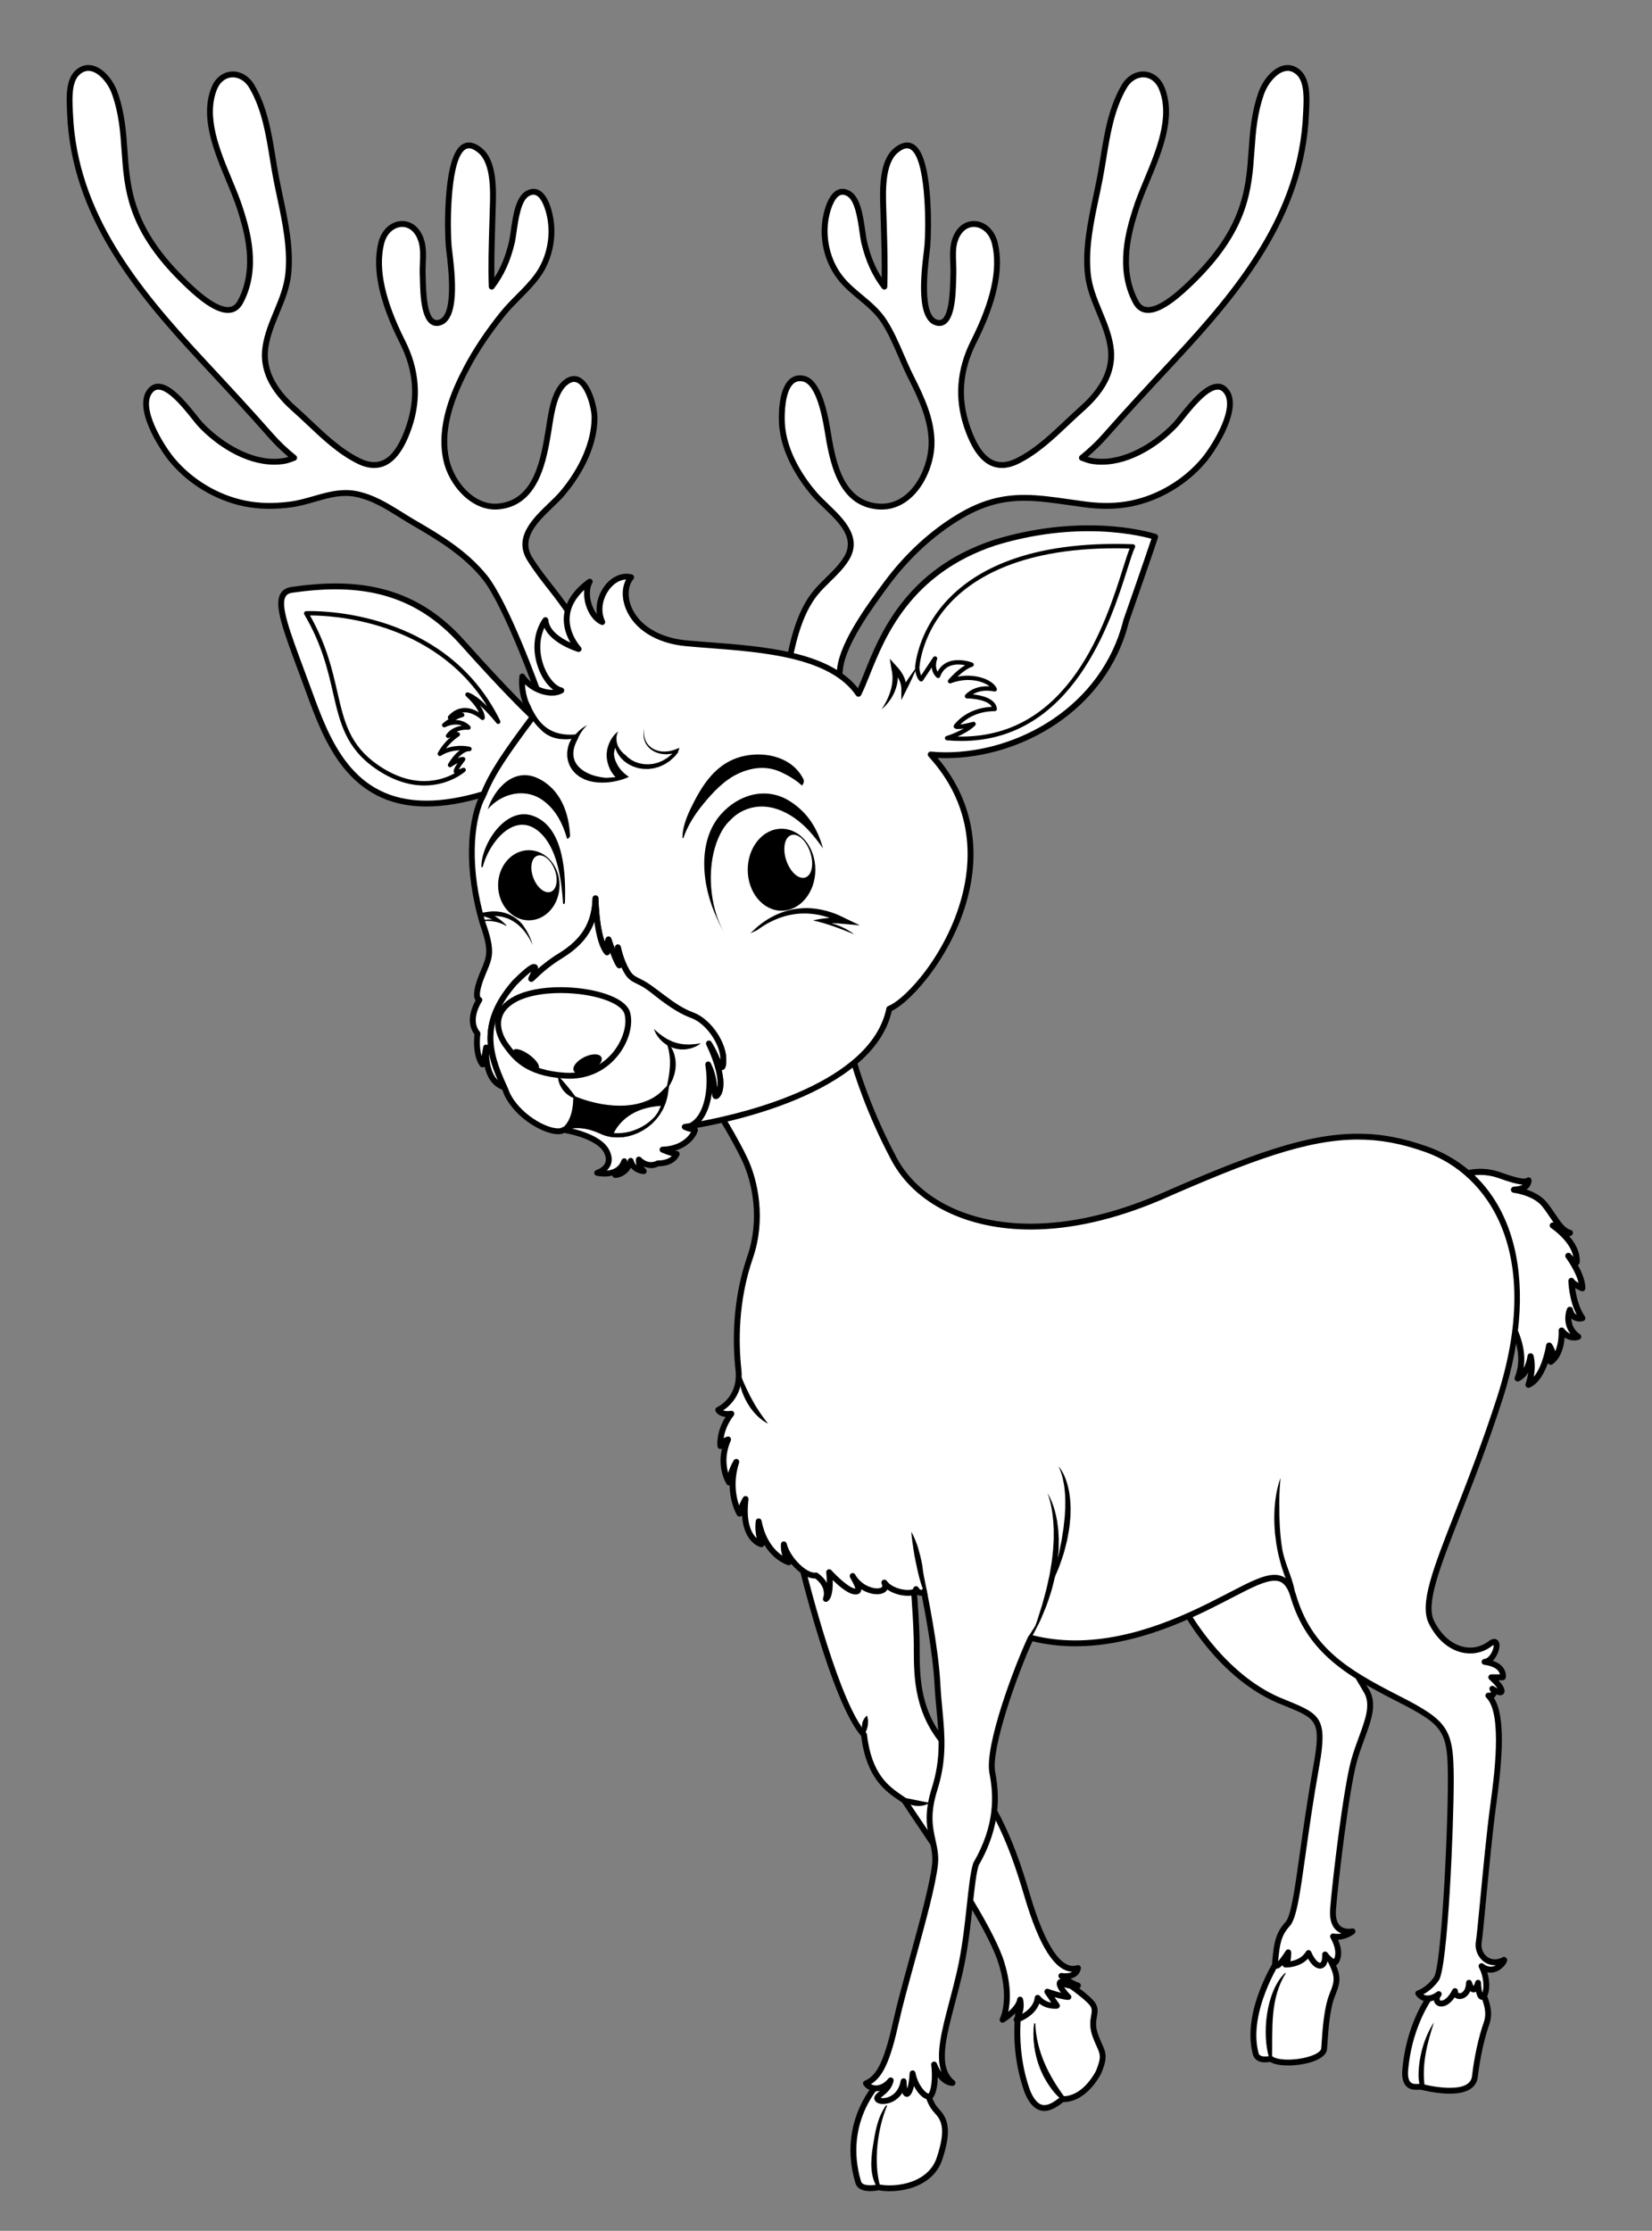<?xml version="1.0" encoding="utf-8"?>
<!-- Generator: Adobe Illustrator 27.5.0, SVG Export Plug-In . SVG Version: 6.00 Build 0)  -->
<svg version="1.1" id="Layer_1" xmlns="http://www.w3.org/2000/svg" xmlns:xlink="http://www.w3.org/1999/xlink" x="0px" y="0px"
	 viewBox="0 0 215.77 291.354" style="enable-background:new 0 0 215.77 291.354;" xml:space="preserve">
<rect x="0" y="0" width="215.77" height="291.354" fill="#808080" stroke="none"/>
<g>
	<g>
		<g>
			<g>
				<g>
					<g>
						<g>
							<g>
								<path style="fill:#FFFFFF;" d="M190.107,153.781c0,0,2.566-1.407,5.678-0.319c2.84,1.023,3.514,0.961,3.854,0.704
									c-0.068,0.832-0.744,1.15-1.895,1.218c0,0,2.705,0.319,3.988,1.916c1.285,1.604,2.029,3.393,3.313,3.716
									c-0.475,0.126-2.232-0.962-2.232-0.962s3.313,2.177,3.109,4.801c-0.605-0.193-1.078-0.833-1.078-0.833
									s1.822,2.433,1.822,4.225c-1.285-0.575-1.42-0.959-1.42-0.959s0.07,2.942,1.42,4.865c-1.35,0.319-1.621-1.089-1.621-1.089
									s-0.879,2.176,1.08,3.52c-1.281,0.446-2.152-0.811-2.152-0.811s0.193,2.922-1.43,4.073c0.676-0.959-0.203-2.111-0.203-2.111
									s-0.607,4.16-2.701,5.121c0.742-2.113,0.27-3.716,0.27-3.716s-0.27,2.243-1.688,2.884c1.08-2.69,0.199-5.505-1.354-8.065
									C195.313,169.398,190.107,153.781,190.107,153.781z"/>
								<path d="M199.639,181.256c-0.1,0-0.195-0.035-0.271-0.104c-0.117-0.108-0.16-0.277-0.107-0.429
									c0.189-0.536,0.295-1.04,0.348-1.488c-0.283,0.473-0.68,0.908-1.223,1.153c-0.148,0.067-0.324,0.038-0.441-0.074
									c-0.119-0.114-0.156-0.287-0.096-0.438c0.9-2.238,0.467-4.76-1.322-7.71c-1.561-2.569-6.584-17.618-6.797-18.259
									c-0.063-0.183,0.018-0.384,0.188-0.476c0.057-0.032,1.447-0.782,3.439-0.782c0.875,0,1.736,0.146,2.561,0.436
									c1.574,0.565,2.6,0.841,3.137,0.841c0.238,0,0.313-0.056,0.342-0.079c0.127-0.096,0.297-0.108,0.436-0.032
									c0.139,0.076,0.219,0.227,0.207,0.383c-0.047,0.567-0.318,0.93-0.666,1.16c0.893,0.297,1.967,0.814,2.672,1.693
									c0.402,0.499,0.744,1.004,1.072,1.492c0.688,1.018,1.281,1.898,2.027,2.085c0.178,0.044,0.303,0.202,0.303,0.384
									c0.002,0.183-0.121,0.344-0.297,0.391c-0.063,0.017-0.129,0.02-0.205,0.023c0.781,0.91,1.482,2.12,1.377,3.459
									c-0.01,0.121-0.072,0.232-0.174,0.301c-0.021,0.014-0.041,0.025-0.064,0.035c0.488,0.881,0.984,2.024,0.984,3.025
									c0,0.137-0.07,0.264-0.184,0.337c-0.113,0.073-0.256,0.085-0.381,0.028c-0.313-0.139-0.566-0.271-0.771-0.394
									c0.131,0.988,0.455,2.555,1.264,3.704c0.074,0.108,0.094,0.248,0.045,0.372c-0.047,0.124-0.152,0.216-0.281,0.247
									c-0.643,0.15-1.172-0.031-1.512-0.339c0,0.631,0.215,1.44,1.105,2.053c0.125,0.085,0.191,0.233,0.17,0.383
									c-0.02,0.148-0.123,0.274-0.264,0.325c-0.711,0.245-1.438,0.035-1.902-0.277c-0.078,1.029-0.396,2.647-1.58,3.487
									c-0.158,0.114-0.375,0.095-0.514-0.042c-0.039-0.037-0.066-0.081-0.086-0.127c-0.439,1.251-1.182,2.67-2.371,3.217
									C199.752,181.244,199.693,181.256,199.639,181.256z M199.908,176.742c0.176,0,0.332,0.114,0.385,0.286
									c0.016,0.057,0.336,1.178,0.037,2.78c1.201-1.414,1.609-4.1,1.613-4.133c0.023-0.158,0.143-0.287,0.297-0.328
									c0.16-0.044,0.32,0.018,0.418,0.145c0.023,0.03,0.326,0.435,0.469,0.987c0.535-1.178,0.447-2.66,0.445-2.681
									c-0.012-0.179,0.098-0.345,0.268-0.404c0.172-0.059,0.359,0.003,0.461,0.15c0.004,0.005,0.322,0.45,0.816,0.646
									c-0.902-1.155-0.725-2.578-0.441-3.277c0.066-0.164,0.227-0.265,0.408-0.248c0.176,0.018,0.32,0.149,0.355,0.322
									c0.012,0.065,0.121,0.536,0.494,0.729c-1.016-1.931-1.084-4.309-1.086-4.421c-0.006-0.196,0.135-0.367,0.328-0.402
									c0.193-0.037,0.383,0.075,0.447,0.259c0-0.001,0-0.001,0-0.001c0.006,0,0.127,0.153,0.557,0.402
									c-0.35-1.525-1.641-3.271-1.656-3.292c-0.131-0.177-0.096-0.428,0.08-0.561c0.178-0.131,0.428-0.096,0.561,0.08
									c0.002,0.004,0.129,0.173,0.322,0.346c-0.365-2.055-2.865-3.721-2.893-3.739c-0.184-0.119-0.236-0.365-0.117-0.549
									c0.096-0.151,0.277-0.216,0.441-0.171c-0.154-0.217-0.307-0.443-0.465-0.678c-0.32-0.475-0.652-0.965-1.033-1.439
									c-1.164-1.448-3.697-1.767-3.723-1.77c-0.205-0.024-0.357-0.203-0.354-0.41c0.008-0.207,0.172-0.375,0.377-0.386
									c0.584-0.035,0.943-0.132,1.166-0.265c-0.658-0.042-1.672-0.318-3.238-0.883c-0.736-0.257-1.51-0.389-2.293-0.389
									c-1.275,0-2.279,0.344-2.756,0.544c0.77,2.29,5.221,15.471,6.609,17.758c1.525,2.515,2.127,4.836,1.797,6.921
									c0.316-0.586,0.467-1.251,0.506-1.578c0.021-0.188,0.174-0.336,0.363-0.352
									C199.887,176.742,199.896,176.742,199.908,176.742z"/>
							</g>
						</g>
					</g>
					<g>
						<g>
							<path style="fill:#FFFFFF;" d="M187.67,259.57c0,0-3.586,3.838-4.15,11.009c-0.064,2.2,1.256,2.013,2.012,1.948
								c3.648,0.88,6.855,0.817,7.107-1.319c0.252-2.139,0.754-4.779,1.51-6.919c0.756-2.14-0.629-3.775-1.068-5.912
								C192.639,256.238,187.67,259.57,187.67,259.57z"/>
							<path d="M189.363,273.442L189.363,273.442c-1.092,0-2.391-0.178-3.859-0.528c-0.889,0.079-1.43-0.034-1.83-0.446
								c-0.387-0.399-0.563-1.021-0.537-1.899c0.57-7.241,4.104-11.099,4.254-11.26c0.02-0.021,0.041-0.04,0.066-0.057
								c0.119-0.08,2.963-1.975,4.635-1.975c0.742,0,1.227,0.363,1.361,1.022c0.139,0.669,0.379,1.302,0.611,1.913
								c0.49,1.294,0.998,2.632,0.445,4.203c-0.654,1.85-1.197,4.342-1.49,6.837C192.9,272.252,192.172,273.442,189.363,273.442z
								 M185.525,272.149c0.039,0,0.076,0.001,0.096,0.006c1.438,0.347,2.695,0.522,3.742,0.522c1.803,0,2.777-0.51,2.896-1.515
								c0.299-2.549,0.857-5.101,1.527-7.002c0.463-1.307,0.045-2.405-0.438-3.677c-0.244-0.64-0.494-1.302-0.645-2.031
								c-0.041-0.198-0.127-0.411-0.613-0.411c-1.176,0-3.369,1.289-4.17,1.819c-0.33,0.374-3.502,4.139-4.021,10.748
								c-0.018,0.633,0.09,1.086,0.322,1.325c0.162,0.167,0.402,0.244,0.758,0.244c0.158,0,0.311-0.015,0.445-0.026
								C185.447,272.15,185.486,272.149,185.525,272.149z"/>
						</g>
						<path d="M187.293,264.126c-1.305,1.947-2.063,4.735-2.014,7.183c0.041,0.494,0.123,0.979,0.258,1.443
							c0.086,0.291,0.568-0.076,0.537-0.299C185.688,269.585,186.41,266.815,187.293,264.126z"/>
					</g>
					<g>
						<g>
							<path style="fill:#FFFFFF;" d="M114.896,271.912c0,0-5.209,5.01-2.807,13.089c0.336,1.199,2.672,0.666,2.672,0.666
								c1.869,0.4,6.678,0.066,7.945-3.739c1.27-3.805,0.67-5.138-0.334-6.207c-1-1.07-1.268-2.407-1.4-3.54
								C120.838,271.044,117.768,268.976,114.896,271.912z"/>
							<path d="M116.176,286.18L116.176,286.18c-0.519,0-1.006-0.041-1.412-0.122c-0.18,0.036-0.617,0.11-1.102,0.11
								c-1.357,0-1.805-0.578-1.939-1.065c-2.441-8.201,2.854-13.415,2.908-13.467c1.301-1.332,2.59-1.612,3.439-1.612
								c1.707,0,3.166,1.135,3.281,2.111c0.129,1.095,0.385,2.344,1.301,3.323c1.191,1.27,1.678,2.816,0.418,6.59
								C122.057,285.095,118.844,286.18,116.176,286.18z M114.762,285.284c0.027,0,0.055,0.004,0.08,0.009
								c0.367,0.078,0.84,0.122,1.334,0.122c2.4,0,5.281-0.948,6.168-3.608c1.264-3.785,0.601-4.914-0.25-5.825
								c-1.066-1.14-1.359-2.538-1.502-3.756c-0.059-0.492-1.086-1.435-2.521-1.435c-1.008,0-2.012,0.48-2.902,1.39
								c-0.057,0.057-5.016,4.964-2.711,12.712c0.119,0.424,0.721,0.511,1.205,0.511c0.529,0,1.01-0.107,1.016-0.108
								C114.705,285.288,114.734,285.284,114.762,285.284z"/>
						</g>
						<path d="M114.762,285.667c0,0-0.092-0.131-0.209-0.389c-0.059-0.129-0.121-0.288-0.19-0.472
							c-0.064-0.19-0.133-0.401-0.182-0.64c-0.057-0.235-0.105-0.492-0.143-0.768c-0.051-0.275-0.064-0.568-0.088-0.872
							c0.002-0.303-0.025-0.616,0-0.935c0.02-0.319,0.029-0.642,0.074-0.962c0.041-0.323,0.082-0.644,0.148-0.953
							c0.061-0.313,0.121-0.618,0.201-0.909c0.078-0.293,0.154-0.573,0.236-0.838c0.094-0.261,0.18-0.509,0.256-0.736
							c0.076-0.228,0.162-0.432,0.244-0.611c0.078-0.179,0.146-0.336,0.203-0.462c0.115-0.255,0.182-0.403,0.182-0.403
							s-0.041,0.157-0.113,0.428c-0.076,0.271-0.197,0.648-0.31,1.113c-0.059,0.229-0.125,0.481-0.191,0.744
							c-0.066,0.266-0.113,0.55-0.182,0.84c-0.072,0.286-0.111,0.594-0.168,0.897c-0.059,0.308-0.094,0.618-0.131,0.933
							c-0.049,0.313-0.063,0.628-0.088,0.937c-0.023,0.311-0.018,0.614-0.029,0.911c0.014,0.296,0.002,0.581,0.027,0.852
							c0.016,0.271,0.041,0.525,0.076,0.758c0.035,0.234,0.074,0.449,0.113,0.638c0.039,0.19,0.082,0.354,0.121,0.486
							C114.699,285.521,114.762,285.667,114.762,285.667z"/>
						<path d="M115.684,275.03c-1.102,1.609-1.373,3.403-1.678,5.295c-0.279,1.721-0.441,3.983,0.654,5.459
							c0.109,0.145,0.334-0.123,0.299-0.248c-0.896-3.101-0.363-7.489,0.883-10.47C115.895,274.941,115.736,274.953,115.684,275.03z
							"/>
					</g>
					<g>
						<g>
							<path style="fill:#FFFFFF;" d="M133.469,260.148c0,0-1.746,6.193,0.729,13.043c1.457,3.497,3.424,1.82,4.588,0.949
								c0,0,2.553,0.361,4.664-3.427c1.094-2.623,0.438-2.623-0.365-4.809c-0.799-2.186,0.293-2.913-0.289-4.009
								c-0.584-1.091-4.516-3.642-4.516-3.642L133.469,260.148z"/>
							<path d="M136.406,275.698L136.406,275.698c-1.047,0-1.91-0.794-2.563-2.36c-2.496-6.902-0.816-13.036-0.744-13.293
								c0.033-0.115,0.117-0.209,0.229-0.253l4.811-1.893c0.115-0.045,0.244-0.032,0.35,0.036c0.408,0.266,4.031,2.636,4.643,3.781
								c0.324,0.607,0.232,1.119,0.135,1.661c-0.105,0.601-0.229,1.285,0.178,2.396c0.176,0.477,0.344,0.849,0.488,1.166
								c0.557,1.232,0.748,1.815-0.129,3.921c-1.969,3.539-4.324,3.704-4.9,3.671l-0.029,0.022
								C138.234,275.036,137.357,275.698,136.406,275.698z M133.791,260.433c-0.254,1.06-1.406,6.622,0.766,12.628
								c0.516,1.236,1.141,1.872,1.85,1.872c0.695,0,1.422-0.548,2.004-0.989l0.146-0.109c0.08-0.061,0.184-0.084,0.283-0.072
								c0.008,0.001,0.053,0.005,0.131,0.005c0.549,0,2.469-0.232,4.145-3.238c0.766-1.845,0.604-2.205,0.119-3.273
								c-0.15-0.331-0.326-0.718-0.51-1.219c-0.477-1.306-0.324-2.166-0.211-2.795c0.084-0.478,0.143-0.792-0.057-1.165
								c-0.381-0.711-2.672-2.376-4.221-3.394L133.791,260.433z"/>
						</g>
						<path d="M135.076,264.498c0,0,0.004,0.168,0.023,0.461c0.014,0.288,0.063,0.702,0.123,1.193
							c0.029,0.248,0.068,0.513,0.123,0.792c0.039,0.282,0.119,0.569,0.176,0.875c0.072,0.3,0.148,0.607,0.236,0.919
							c0.102,0.308,0.184,0.627,0.307,0.929l0.17,0.464c0.057,0.151,0.131,0.298,0.193,0.446c0.066,0.146,0.133,0.293,0.197,0.436
							c0.074,0.14,0.146,0.279,0.219,0.416c0.072,0.135,0.145,0.268,0.215,0.397c0.078,0.129,0.154,0.251,0.23,0.37
							c0.074,0.12,0.145,0.238,0.217,0.351c0.07,0.112,0.156,0.211,0.229,0.31c0.148,0.198,0.283,0.381,0.406,0.542
							c0.133,0.152,0.252,0.281,0.348,0.392c0.189,0.222,0.297,0.351,0.297,0.351s-0.127-0.11-0.35-0.299
							c-0.109-0.097-0.244-0.214-0.4-0.349c-0.145-0.144-0.299-0.315-0.467-0.505c-0.082-0.093-0.174-0.189-0.26-0.299
							c-0.08-0.107-0.164-0.222-0.25-0.338c-0.084-0.116-0.174-0.237-0.264-0.359c-0.088-0.126-0.16-0.264-0.24-0.401
							c-0.08-0.136-0.16-0.275-0.242-0.417c-0.078-0.145-0.145-0.294-0.215-0.444c-0.15-0.301-0.271-0.616-0.385-0.934
							c-0.127-0.314-0.207-0.643-0.305-0.959c-0.086-0.322-0.15-0.644-0.213-0.952c-0.049-0.313-0.102-0.613-0.125-0.903
							c-0.031-0.286-0.051-0.558-0.061-0.81c-0.018-0.252-0.006-0.484-0.008-0.688c0.012-0.203,0.012-0.382,0.027-0.527
							C135.047,264.664,135.076,264.498,135.076,264.498z"/>
						<path d="M139.049,273.894c-2.104-2.844-3.689-6.006-3.828-9.612c-0.002-0.102-0.15-0.012-0.158,0.05
							c-0.473,3.247,1.021,7.825,3.631,9.919C138.875,274.397,139.186,274.078,139.049,273.894z"/>
					</g>
					<g>
						<g>
							<path style="fill:#FFFFFF;" d="M167.039,255.797c0,0-4.531,6.857-3.021,12.454c0.316,1.069,1.951,0.628,1.951,0.628
								c1.385,1.07,6.855,0.314,6.98-1.319c0.127-1.636,0.252-5.031,1.07-7.046c0.818-2.013,0.818-2.516-0.691-5.348
								C171.818,252.338,168.799,253.027,167.039,255.797z"/>
							<path d="M168.24,269.759L168.24,269.759c-0.74,0-1.719-0.085-2.352-0.471c-0.152,0.029-0.389,0.065-0.65,0.065
								c-0.834,0-1.398-0.353-1.588-0.993c-1.539-5.706,2.879-12.488,3.068-12.773c1.041-1.635,2.523-2.615,3.963-2.615
								c1.23,0,2.291,0.717,2.984,2.016c1.518,2.849,1.598,3.484,0.707,5.672c-0.686,1.69-0.869,4.4-0.99,6.193l-0.053,0.737
								C173.217,269.086,170.285,269.759,168.24,269.759z M165.967,268.496c0.086,0,0.168,0.028,0.236,0.081
								c0.338,0.261,1.1,0.417,2.037,0.417c2.088,0,4.271-0.739,4.328-1.464l0.051-0.73c0.125-1.842,0.313-4.625,1.047-6.431
								c0.77-1.891,0.779-2.292-0.676-5.023c-0.563-1.053-1.359-1.609-2.309-1.609c-1.178,0-2.418,0.847-3.32,2.266
								c-0.047,0.072-4.42,6.787-2.975,12.149c0.029,0.102,0.129,0.436,0.852,0.436c0.336,0,0.629-0.077,0.631-0.077
								C165.902,268.502,165.936,268.496,165.967,268.496z"/>
						</g>
						<path d="M165.969,268.879c0,0-0.166-0.685-0.262-1.735c-0.039-0.524-0.092-1.141-0.082-1.801
							c-0.004-0.662,0.045-1.366,0.121-2.067c0.055-0.35,0.094-0.7,0.164-1.042c0.072-0.343,0.131-0.678,0.229-0.998
							c0.092-0.317,0.168-0.628,0.285-0.912c0.113-0.282,0.197-0.556,0.314-0.796c0.111-0.238,0.221-0.457,0.316-0.648
							c0.104-0.188,0.209-0.346,0.287-0.475c0.168-0.257,0.262-0.405,0.262-0.405s-0.072,0.16-0.195,0.44
							c-0.063,0.139-0.15,0.302-0.227,0.501c-0.07,0.199-0.15,0.426-0.246,0.668c-0.098,0.239-0.16,0.516-0.248,0.798
							c-0.094,0.284-0.143,0.596-0.225,0.91c-0.088,0.313-0.125,0.647-0.193,0.981c-0.064,0.334-0.098,0.682-0.148,1.023
							c-0.039,0.346-0.076,0.688-0.104,1.029c-0.018,0.34-0.057,0.675-0.061,1c-0.014,0.327-0.029,0.642-0.035,0.941
							c-0.01,0.298-0.002,0.58-0.002,0.843c0.008,0.521,0.008,0.957,0.027,1.264C165.961,268.704,165.969,268.879,165.969,268.879z"
							/>
						<path d="M167.809,257.707c-2.477,2.421-3.023,8.025-2.014,11.159c0.068,0.211,0.355-0.07,0.359-0.198
							c0.061-3.662-0.297-7.615,1.752-10.896C167.957,257.688,167.871,257.647,167.809,257.707z"/>
					</g>
					<g>
						<path style="fill:#FFFFFF;" d="M154.488,209.782c0,0,4.813,9.342,13.209,12.55c4.342,1.793,5.367,1.942,4.248,8.208
							c-2.074,11.605-2.455,19.343-3.775,20.76c-1.32,1.414-1.414,2.925-1.604,4.717c-0.188,1.793,1.227-0.282,1.699-1.038
							c0,1.51-0.379,1.605-0.379,1.605s2.076,0.093,3.02-1.509c0.943,2.168,2.264,2.168,2.17,0.188
							c0.66,0.943,1.322,1.038,1.322,1.038s1.037-1.038-0.283-3.396c1.414,0.282,2.545-0.662,2.545-0.662s-2.83,0.662-2.545-2.923
							c0.283-3.587,1.697-15.57,2.734-19.344c1.041-3.774,3.033-6.782,1.619-9.142c-1.416-2.358-2.277-3.975-2.277-3.975
							s-6.229-13.018-11.605-12.265C159.207,205.35,154.488,209.782,154.488,209.782z"/>
						<path d="M166.744,257.109c-0.002,0-0.004,0-0.006,0c-0.148,0-0.289-0.061-0.389-0.173c-0.166-0.186-0.217-0.472-0.164-0.96
							l0.027-0.273c0.182-1.732,0.338-3.23,1.678-4.664c0.727-0.781,1.209-4.217,1.877-8.972c0.445-3.164,0.998-7.102,1.801-11.594
							c1.023-5.719,0.328-6.004-3.523-7.585l-0.494-0.203c-8.426-3.219-13.203-12.342-13.402-12.728
							c-0.078-0.151-0.047-0.337,0.078-0.454c0.195-0.184,4.871-4.525,10.305-5.288c5.604-0.777,11.754,11.952,12.004,12.479
							c0.002,0.001,0.867,1.62,2.262,3.943c1.111,1.854,0.326,3.994-0.584,6.474c-0.348,0.945-0.707,1.923-0.994,2.966
							c-1.014,3.686-2.422,15.481-2.723,19.271c-0.078,0.975,0.08,1.681,0.467,2.1c0.592,0.64,1.607,0.422,1.613,0.422
							c0.17-0.043,0.35,0.045,0.428,0.204c0.078,0.158,0.039,0.35-0.098,0.462c-0.037,0.032-0.924,0.762-2.146,0.801
							c0.945,2.158-0.043,3.188-0.09,3.234c-0.086,0.086-0.201,0.123-0.326,0.108c-0.059-0.009-0.465-0.08-0.959-0.502
							c-0.068,0.272-0.178,0.49-0.328,0.648c-0.176,0.184-0.4,0.282-0.646,0.282c-0.543,0-1.1-0.469-1.57-1.305
							c-1.018,1.101-2.555,1.163-2.889,1.163c-0.006,0-0.076-0.001-0.082-0.002c-0.18-0.007-0.326-0.139-0.359-0.313
							C167.076,257.105,166.854,257.109,166.744,257.109z M170.906,254.691c0.008,0,0.016,0,0.023,0.001
							c0.143,0.009,0.27,0.097,0.326,0.229c0.455,1.043,0.939,1.421,1.154,1.421c0.025,0,0.053-0.004,0.092-0.045
							c0.111-0.116,0.219-0.443,0.193-1.018c-0.01-0.17,0.096-0.325,0.258-0.381c0.16-0.054,0.338,0.005,0.436,0.144
							c0.336,0.478,0.656,0.699,0.857,0.8c0.176-0.354,0.391-1.225-0.465-2.752c-0.072-0.13-0.063-0.291,0.025-0.412
							c0.088-0.12,0.234-0.183,0.385-0.149c0.34,0.067,0.711,0.05,1.023-0.019c-0.283-0.105-0.566-0.276-0.814-0.544
							c-0.537-0.581-0.762-1.482-0.666-2.679c0.301-3.811,1.723-15.686,2.746-19.414c0.297-1.073,0.66-2.067,1.014-3.027
							c0.877-2.389,1.57-4.275,0.646-5.816c-1.404-2.339-2.279-3.974-2.287-3.99c-0.068-0.14-6.16-12.774-11.215-12.066
							c-4.557,0.641-8.689,4.036-9.67,4.893c0.85,1.519,5.48,9.288,12.865,12.109l0.5,0.206c4.141,1.698,5.078,2.333,3.988,8.427
							c-0.801,4.479-1.354,8.408-1.797,11.567c-0.738,5.256-1.184,8.429-2.076,9.386c-1.166,1.248-1.301,2.56-1.475,4.221
							l-0.029,0.276c-0.002,0.031-0.006,0.06-0.006,0.086c0.244-0.261,0.611-0.744,1-1.368c0.092-0.145,0.266-0.214,0.432-0.164
							c0.164,0.047,0.275,0.197,0.275,0.367c0,0.504-0.039,0.883-0.105,1.168c0.629-0.105,1.529-0.406,2.035-1.267
							C170.645,254.762,170.771,254.691,170.906,254.691z"/>
					</g>
					<g>
						<path style="fill:#FFFFFF;" d="M104.484,203.53c0,0,4.465,18.788,8.363,23.026c0.684,5.841,3.434,7.331,5.266,8.591
							c3.207,4.927,10.314,14.778,12.488,20.62c1.832,5.27,0.346,8.018,0.346,8.018s2.063-1.26,2.291-2.634
							c0.342,1.374-0.459,2.634-0.459,2.634s2.52-0.802,2.75-2.864c1.027,1.262,2.518,1.032,2.518,1.032l-1.258-1.833
							c0,0,1.945,0.688,2.748,0.688c-1.605-1.718-1.031-1.948-1.031-1.948s0.916,0.686,2.291,0.459
							c-1.031-0.344-2.176-1.261-2.176-1.261s1.949,0.346,2.176-1.03c-1.719,0.573-4.098-0.889-6.645-9.506
							c-2.404-8.137-4.811-13.176-10.195-19.132c-4.811-5.039-4.123-10.655-4.236-14.549c-0.117-3.895-0.574-8.82-0.574-8.82
							L104.484,203.53z"/>
						<path d="M130.947,264.168c-0.096,0-0.191-0.035-0.264-0.105c-0.125-0.118-0.154-0.307-0.072-0.459
							c0.012-0.024,1.373-2.692-0.371-7.71c-1.711-4.597-6.537-11.745-10.061-16.966c-0.889-1.317-1.695-2.51-2.344-3.506
							l-0.295-0.2c-1.85-1.247-4.375-2.95-5.059-8.499c-3.898-4.429-8.189-22.339-8.371-23.105c-0.027-0.121,0.004-0.248,0.086-0.34
							c0.08-0.094,0.199-0.142,0.326-0.128l14.662,1.49c0.182,0.018,0.326,0.162,0.342,0.345c0.006,0.05,0.459,4.981,0.576,8.845
							c0.014,0.499,0.016,1.027,0.016,1.578c0.012,3.757,0.023,8.432,4.113,12.717c5.731,6.339,8.037,11.668,10.287,19.289
							c2.283,7.721,4.316,9.341,5.621,9.341c0.176,0,0.357-0.03,0.535-0.09c0.127-0.042,0.268-0.016,0.369,0.072
							c0.104,0.087,0.15,0.222,0.129,0.354c-0.115,0.695-0.602,1.159-1.367,1.322c0.344,0.209,0.738,0.418,1.111,0.543
							c0.166,0.056,0.275,0.218,0.26,0.393c-0.014,0.176-0.145,0.319-0.318,0.348c-0.771,0.127-1.416-0.004-1.867-0.168
							c0.139,0.22,0.373,0.53,0.77,0.96c0.104,0.067,0.172,0.186,0.172,0.319c0,0.212-0.17,0.383-0.383,0.383
							c-0.002,0.001-0.008,0.001-0.014,0c-0.451,0-1.184-0.183-1.799-0.362l0.625,0.908c0.074,0.109,0.086,0.248,0.035,0.368
							c-0.053,0.12-0.164,0.206-0.293,0.228c0,0-1.295,0.179-2.361-0.664c-0.643,1.76-2.748,2.45-2.85,2.482
							c-0.154,0.05-0.318-0.005-0.416-0.131c-0.1-0.127-0.107-0.302-0.021-0.439c0.002-0.006,0.221-0.359,0.363-0.876
							c-0.705,0.808-1.615,1.371-1.674,1.406C131.084,264.15,131.016,264.168,130.947,264.168z M133.238,260.77
							c0.174,0,0.328,0.118,0.371,0.289c0.182,0.732,0.078,1.427-0.082,1.957c0.67-0.393,1.504-1.086,1.621-2.138
							c0.018-0.152,0.125-0.28,0.273-0.324c0.148-0.044,0.307,0.007,0.404,0.125c0.461,0.566,1.029,0.787,1.479,0.867l-0.83-1.208
							c-0.094-0.137-0.09-0.319,0.012-0.451c0.102-0.131,0.273-0.184,0.432-0.127c0.326,0.114,1.025,0.345,1.652,0.502
							c-0.561-0.752-0.58-1.125-0.529-1.352c0.049-0.224,0.199-0.355,0.322-0.404c0.057-0.023,0.117-0.03,0.178-0.027
							c-0.092-0.069-0.148-0.114-0.158-0.122c-0.137-0.109-0.182-0.296-0.109-0.455c0.072-0.159,0.242-0.251,0.414-0.22
							c0.014,0.002,0.199,0.033,0.449,0.033c0.393,0,0.697-0.066,0.912-0.197c-2.271-0.083-4.322-3.319-6.264-9.888
							c-2.219-7.511-4.488-12.762-10.111-18.985c-4.297-4.498-4.308-9.547-4.32-13.233c0-0.546-0.002-1.065-0.016-1.559
							c-0.1-3.278-0.441-7.339-0.543-8.483l-13.811-1.403c0.756,3.063,4.719,18.606,8.145,22.331c0.055,0.06,0.09,0.135,0.1,0.215
							c0.619,5.298,2.904,6.838,4.74,8.076l0.361,0.244c0.041,0.028,0.076,0.064,0.104,0.107c0.656,1.007,1.475,2.218,2.381,3.56
							c3.545,5.253,8.4,12.445,10.146,17.135c1.184,3.407,1.021,5.797,0.729,7.119c0.535-0.47,1.074-1.08,1.17-1.664
							c0.031-0.179,0.182-0.313,0.363-0.319C133.229,260.77,133.232,260.77,133.238,260.77z"/>
					</g>
					<g>
						<path d="M117.361,234.724c0,0,0.291,0.01,0.68,0.072c0.391,0.052,0.883,0.159,1.369,0.257c0.24,0.049,0.48,0.101,0.709,0.146
							c0.113,0.02,0.225,0.048,0.326,0.064c0.109,0.017,0.209,0.05,0.303,0.061c0.094,0.012,0.182,0.03,0.264,0.049
							c0.078,0.014,0.15,0.023,0.207,0.034c0.119,0.022,0.189,0.04,0.189,0.04s-0.055,0.042-0.162,0.108
							c-0.105,0.067-0.268,0.141-0.471,0.2c-0.199,0.063-0.447,0.104-0.709,0.11c-0.133,0.008-0.266-0.001-0.402-0.013
							c-0.139-0.009-0.271-0.04-0.408-0.061c-0.547-0.114-1.045-0.352-1.381-0.595C117.535,234.96,117.361,234.724,117.361,234.724z
							"/>
						<path d="M112.865,226.511c0,0-0.129-0.154-0.197-0.399c-0.041-0.12-0.074-0.264-0.088-0.418c-0.006-0.153,0-0.313,0.02-0.472
							c0.027-0.159,0.053-0.319,0.121-0.461c0.061-0.142,0.133-0.27,0.209-0.374c0.143-0.211,0.301-0.325,0.301-0.325
							s0.086,0.19,0.119,0.43c0.023,0.122,0.031,0.26,0.027,0.4c-0.014,0.138-0.008,0.291-0.029,0.438
							c-0.023,0.147-0.057,0.293-0.104,0.431c-0.037,0.136-0.086,0.263-0.145,0.375c-0.055,0.108-0.113,0.201-0.154,0.271
							C112.898,226.471,112.865,226.511,112.865,226.511z"/>
					</g>
					<g>
						<path style="fill:#FFFFFF;" d="M111.244,137.667c0,0,1.51,6.163,5.535,13.712c4.025,7.547,16.48,12.707,34.596,5.033
							c17.738-7.8,25.16-9.813,34.975-6.29c9.813,3.521,15.094,15.222,9.561,32.457c-5.283,16.353-10.82,25.538-8.932,29.311
							c1.887,3.776,5.408,4.531,7.674,2.769c1.51-1.132,0.754,2.264-0.754,2.391c2.768,0.378,2.389,2.013,2.389,2.013h-1.51
							c0,0,1.322,1.163,1.355,1.757c0.033,0.592-1.219-0.265-1.219-0.265s0.682,0.961-0.514,0.9
							c2.078,2.013,1.385,8.805,0.629,14.34c-0.754,5.536-1.637,16.355-1.885,17.863c-0.254,1.51,1.131,3.272,3.143,2.392
							c0.754-0.63-0.855,2.313-2.785,0.73c0.939,1.728,0.693,3.806,0.148,4.003c-0.543,0.199-0.592-1.828-0.592-1.828
							s-0.545,1.977-1.188,0c-0.051,2.075-1.879,2.125-1.828,1.087c-1.287,2.568-3.064,1.631-2.127,0.396
							c-1.779,1.384-2.67-0.098-2.67-0.098s1.291-0.391,2.361-1.899c1.066-1.51,1.885-19.374,1.885-25.917
							c0-6.54-0.5-7.421-6.918-10.692c-6.416-3.271-11.574-6.163-13.713-13.588c-1.258-3.773-4.025-2.011-8.932,0.504
							c-4.906,2.518-15.096,7.8-25.285,5.158c-2.014,4.276-5.662,14.342-5.033,17.611c0.629,3.271,0.629,7.173-2.139,11.952
							c-0.756,2.393-0.85,8.681-2.139,14.216c-1.574,6.761-3.807,11.995-0.92,14.351c-1.492,0.05-2.406-2.404-2.406-2.404
							s0.359,2.644-0.355,3.959c-0.43,0.8-2.029-0.657-2.457-2.802c-0.174,2.974-1.088,3.686-1.176,1.03
							c-0.455,2.713-3.084,2.885-3.398,2.342c-0.316-0.541,1.371-0.885,1.715-2.457c-1.201,1.457-2.688,1.199-3.23,0.398
							c1.664-0.705,2.699-2.496,3.926-8.063c1.229-5.566,4.642-16.252,5.094-20.569c0.314-3.018-1.697-4.652-0.061-9.811
							c1.633-5.159,0.627-8.807,0.375-13.714c-0.252-4.906-1.762-12.076-1.762-12.076s-0.535,0.535-1.033-0.322
							c0.143,0.787-2.996,0.715-4.139-0.854c0.785,1.711-2.783,1.568-4.139-0.857c0.572,1.067,1.285,2.212,0.145,1.997
							c-1.143-0.214-3.213-2.498-3.213-2.498s0.358,2.998-0.43,3.497c0,0,0.715-1.643-1.283-3.068
							c-1.354,0.213-3.711-2.07-4.209-4.068c-0.074,1.428,0.643,2.355,0.643,2.355s-3.068-0.928-3.924-5.354
							c-0.215,1.501,0.355,2.998,0.355,2.998s-2.709-0.642-2.07-5.922c-0.639,1.071-0.781,1.926-0.781,1.926
							s-1.713-2.783-0.43-6.777c-0.857,1.426-0.928,2.711-0.928,2.711s-1.57-2.354-0.143-5.637c-1,0.356-1,0.855-1,0.855
							s-0.285-1.997,1.428-4.21c-1.428,0.216-1.713-0.499-1.713-0.499s3.057-1.378,2.641-5.209
							c-0.465-4.246-0.275-9.53,1.516-14.722c1.793-5.188,0.566-10.189-0.754-12.924c-1.322-2.737-3.209-5.756-3.209-5.756
							S103.947,143.861,111.244,137.667z"/>
						<path d="M115.33,274.789c-0.5,0-0.879-0.16-1.041-0.439c-0.303-0.521,0.172-0.902,0.553-1.209
							c0.025-0.022,0.055-0.044,0.08-0.066c-0.832,0.185-1.699-0.121-2.133-0.76c-0.064-0.096-0.082-0.213-0.051-0.322
							c0.033-0.11,0.113-0.2,0.219-0.244c1.385-0.589,2.436-2.053,3.701-7.794c0.482-2.185,1.287-5.109,2.139-8.204
							c1.314-4.78,2.676-9.724,2.947-12.322c0.111-1.064-0.09-1.973-0.303-2.934c-0.375-1.697-0.799-3.622,0.258-6.955
							c1.221-3.852,0.943-6.804,0.623-10.222c-0.102-1.069-0.203-2.176-0.264-3.356c-0.213-4.11-1.328-9.896-1.66-11.557
							c-0.193,0.026-0.449,0.003-0.721-0.223c-0.307,0.19-0.746,0.235-1.094,0.235c-0.852,0-1.902-0.26-2.691-0.824
							c-0.014,0.026-0.029,0.053-0.045,0.076c-0.463,0.722-1.977,0.765-3.348-0.105c0,0.129-0.029,0.248-0.094,0.354
							c-0.108,0.182-0.334,0.406-0.965,0.288c-0.811-0.151-1.938-1.127-2.68-1.849c0.039,1.038-0.047,2.388-0.688,2.795
							c-0.141,0.091-0.326,0.077-0.453-0.033c-0.129-0.108-0.17-0.288-0.102-0.442c0.021-0.053,0.525-1.329-1.043-2.523
							c-0.93,0.061-2.184-0.78-3.131-1.906c-0.004,0.006-0.008,0.012-0.012,0.018c-0.096,0.136-0.266,0.196-0.424,0.147
							c-0.1-0.029-1.816-0.574-3.08-2.661c-0.012,0.07-0.043,0.138-0.092,0.193c-0.092,0.105-0.238,0.15-0.375,0.119
							c-0.107-0.024-2.228-0.575-2.445-4.158c-0.055,0.084-0.143,0.146-0.248,0.165c-0.16,0.029-0.314-0.038-0.398-0.175
							c-0.051-0.085-0.938-1.561-0.965-3.89c-0.154,0.024-0.299-0.037-0.383-0.165c-0.061-0.088-1.258-1.934-0.627-4.645
							c-0.051,0.027-0.109,0.045-0.172,0.05c-0.195,0.026-0.377-0.145-0.404-0.344c-0.012-0.08-0.238-1.807,1.051-3.852
							c-1.01-0.088-1.283-0.695-1.313-0.77c-0.074-0.189,0.012-0.405,0.197-0.49c0.115-0.052,2.799-1.322,2.418-4.819
							c-0.396-3.616-0.451-9.134,1.535-14.887c1.648-4.77,0.701-9.653-0.738-12.634c-1.295-2.686-3.168-5.689-3.188-5.719
							c-0.068-0.109-0.076-0.243-0.023-0.359c0.051-0.117,0.16-0.2,0.285-0.221c0.098-0.017,9.922-1.726,17.051-7.776
							c0.102-0.087,0.238-0.114,0.365-0.072c0.127,0.04,0.223,0.144,0.254,0.273c0.016,0.061,1.547,6.208,5.502,13.622
							c2.879,5.398,9.424,8.62,17.504,8.62c5.131,0,10.717-1.265,16.604-3.758c12.059-5.302,19.412-7.994,26.141-7.994
							c2.994,0,5.891,0.539,9.113,1.695c11.096,3.983,14.941,16.91,9.795,32.935c-1.936,5.992-3.93,11.083-5.531,15.174
							c-2.736,6.99-4.545,11.608-3.422,13.849c1.082,2.168,2.846,3.462,4.711,3.462c0.869,0,1.693-0.284,2.387-0.825
							c0.281-0.209,0.523-0.311,0.746-0.311c0.303,0,0.668,0.209,0.691,0.798c0.023,0.555-0.291,1.477-0.873,2.06
							c0.629,0.211,1.094,0.53,1.385,0.951c0.432,0.624,0.309,1.228,0.293,1.294c-0.039,0.174-0.195,0.296-0.373,0.296h-0.57
							c0.387,0.422,0.775,0.944,0.799,1.354c0.012,0.224-0.074,0.365-0.148,0.442c-0.072,0.078-0.205,0.171-0.42,0.171
							c-0.148,0-0.318-0.05-0.488-0.119c-0.014,0.041-0.029,0.081-0.049,0.12c-0.068,0.132-0.17,0.233-0.305,0.305
							c1.609,2.465,1.109,8.215,0.303,14.129c-0.447,3.284-0.932,8.337-1.32,12.396c-0.258,2.712-0.463,4.854-0.566,5.478
							c-0.092,0.544,0.08,1.151,0.443,1.582c0.51,0.6,1.299,0.761,2.125,0.416c0.094-0.072,0.213-0.141,0.354-0.141
							c0.211,0,0.416,0.212,0.416,0.423c0,0.461-0.961,1.636-2.166,1.636c-0.148,0-0.295-0.017-0.441-0.051
							c0.348,1.125,0.326,2.263,0.074,2.925c-0.127,0.334-0.311,0.548-0.547,0.632c-0.041,0.016-0.158,0.037-0.201,0.037
							c-0.389,0.001-0.654-0.353-0.791-1.055c-0.23,0.139-0.547,0.102-0.752-0.077c-0.432,1.011-1.473,1.274-2.029,0.812
							c-0.523,0.76-1.15,1.197-1.756,1.197c-0.391,0-0.721-0.193-0.879-0.515c-0.047-0.092-0.076-0.19-0.092-0.29
							c-0.27,0.105-0.533,0.159-0.791,0.159c-1.033,0-1.549-0.839-1.57-0.876c-0.061-0.101-0.07-0.224-0.029-0.333
							c0.043-0.11,0.135-0.194,0.248-0.229c0.01-0.002,1.186-0.383,2.156-1.753c0.939-1.325,1.816-18.471,1.816-25.696
							c0-6.477-0.438-7.155-6.709-10.352c-6.811-3.472-11.797-6.497-13.906-13.821c-0.559-1.676-1.338-1.903-2.025-1.903
							c-1.26,0-3.074,0.94-5.373,2.131l-1.094,0.564c-3.998,2.051-11.439,5.867-19.543,5.868c-1.934,0-3.814-0.221-5.602-0.656
							c-2.031,4.417-5.453,14.059-4.871,17.092c0.521,2.716,0.865,6.929-2.162,12.18c-0.328,1.068-0.533,2.979-0.771,5.188
							c-0.287,2.646-0.645,5.94-1.346,8.961c-0.311,1.328-0.641,2.581-0.961,3.794c-1.24,4.711-2.221,8.434-0.088,10.172
							c0.121,0.102,0.17,0.269,0.119,0.42c-0.051,0.15-0.191,0.255-0.35,0.26l0,0c-0.83,0-1.484-0.558-1.947-1.164
							c-0.012,0.845-0.119,1.831-0.492,2.518c-0.143,0.268-0.396,0.422-0.689,0.422c-0.646,0-1.398-0.733-1.924-1.752
							c-0.164,0.762-0.441,1.404-0.918,1.404c-0.268,0-0.465-0.163-0.598-0.513C117.23,274.325,116.217,274.789,115.33,274.789z
							 M115.023,273.988c0.063,0.016,0.164,0.036,0.307,0.036c0.668,0,2.012-0.476,2.313-2.272c0.033-0.193,0.205-0.33,0.404-0.317
							c0.195,0.013,0.35,0.173,0.355,0.369c0.016,0.457,0.053,0.765,0.094,0.968c0.123-0.366,0.26-1.019,0.318-2.008
							c0.01-0.191,0.164-0.346,0.355-0.359c0.197-0.023,0.363,0.119,0.4,0.308c0.332,1.662,1.375,2.716,1.729,2.716
							c0.555-1.011,0.426-3.047,0.33-3.748c-0.025-0.192,0.096-0.375,0.285-0.421c0.189-0.053,0.383,0.054,0.451,0.236
							c0.1,0.265,0.31,0.715,0.6,1.137c-0.814-2.212,0.031-5.427,1.043-9.263c0.318-1.207,0.646-2.456,0.953-3.772
							c0.691-2.975,1.045-6.243,1.33-8.87c0.246-2.275,0.459-4.24,0.816-5.374c0.008-0.027,0.02-0.053,0.033-0.077
							c2.891-4.989,2.637-8.867,2.094-11.689c-0.688-3.587,3.289-14.077,5.063-17.847c0.08-0.167,0.266-0.254,0.443-0.208
							c1.814,0.472,3.738,0.709,5.719,0.709c7.92-0.001,15.254-3.762,19.193-5.784l1.09-0.563c2.486-1.286,4.281-2.216,5.727-2.216
							c1.307,0,2.209,0.799,2.756,2.441c2.033,7.061,6.676,9.876,13.523,13.367c6.461,3.294,7.127,4.325,7.127,11.034
							c0,6.008-0.768,24.459-1.957,26.138c-0.703,0.993-1.498,1.534-2.014,1.806c0.361,0.242,1.047,0.237,1.779-0.33
							c0.152-0.118,0.367-0.105,0.504,0.029c0.135,0.135,0.15,0.351,0.033,0.504c-0.191,0.252-0.209,0.443-0.164,0.532
							c0.035,0.073,0.125,0.089,0.193,0.089c0.342,0,0.926-0.372,1.451-1.42c0.082-0.162,0.266-0.247,0.439-0.199
							c0.174,0.045,0.293,0.208,0.283,0.389c-0.002,0.087,0.016,0.153,0.057,0.196c0.199,0.213,0.979-0.049,1.008-1.311
							c0.004-0.187,0.143-0.342,0.328-0.37c0.189-0.023,0.359,0.084,0.418,0.262c0.096,0.296,0.178,0.458,0.232,0.542
							c0.078-0.122,0.172-0.337,0.223-0.526c0.051-0.181,0.211-0.3,0.416-0.277c0.189,0.022,0.332,0.18,0.336,0.37
							c0.012,0.494,0.084,1.022,0.17,1.311c0.201-0.517,0.271-1.972-0.445-3.295c-0.086-0.161-0.049-0.361,0.094-0.478
							c0.143-0.116,0.344-0.116,0.486-0.001c0.566,0.465,1.188,0.449,1.645,0.179c-0.787,0.052-1.5-0.265-2.01-0.865
							c-0.514-0.608-0.744-1.433-0.615-2.203c0.1-0.597,0.305-2.727,0.563-5.424c0.389-4.066,0.873-9.128,1.322-12.427
							c0.486-3.572,1.629-11.936-0.516-14.015c-0.115-0.111-0.148-0.281-0.086-0.428c0.064-0.146,0.211-0.245,0.371-0.229
							l0.086,0.002c0.188,0,0.242-0.037,0.242-0.037c-0.016-0.015-0.086-0.176-0.146-0.262c-0.107-0.15-0.09-0.356,0.039-0.489
							c0.131-0.132,0.336-0.151,0.488-0.047c0.15,0.102,0.32,0.2,0.467,0.275c-0.227-0.337-0.668-0.811-1.07-1.165
							c-0.119-0.104-0.162-0.272-0.105-0.423c0.057-0.148,0.199-0.247,0.357-0.247h1.127c-0.023-0.118-0.072-0.26-0.178-0.405
							c-0.305-0.427-0.955-0.719-1.881-0.847c-0.193-0.025-0.336-0.193-0.33-0.388c0.006-0.195,0.156-0.355,0.35-0.371
							c0.332-0.028,0.682-0.33,0.941-0.808c0.238-0.438,0.305-0.845,0.285-1.025c-0.047,0.02-0.115,0.059-0.211,0.129
							c-0.822,0.642-1.811,0.982-2.85,0.982c-2.164,0-4.18-1.453-5.396-3.886c-1.273-2.545,0.484-7.033,3.396-14.47
							c1.598-4.081,3.586-9.16,5.514-15.13c6.086-18.948-1.219-29.069-9.324-31.979c-3.137-1.126-5.951-1.65-8.855-1.65
							c-6.592,0-13.873,2.67-25.836,7.932c-5.988,2.536-11.674,3.82-16.908,3.82c-8.369,0-15.164-3.374-18.18-9.025
							c-3.295-6.178-4.93-11.495-5.412-13.216c-6.25,5.07-14.256,7.008-16.406,7.457c0.584,0.962,1.932,3.231,2.938,5.318
							c1.504,3.118,2.496,8.228,0.771,13.217c-1.939,5.619-1.885,11.016-1.496,14.554c0.336,3.089-1.479,4.711-2.379,5.315
							c0.197,0.079,0.529,0.129,1.014,0.057c0.154-0.026,0.309,0.05,0.387,0.184c0.078,0.135,0.068,0.305-0.027,0.427
							c-0.881,1.139-1.201,2.221-1.311,2.958c0.129-0.068,0.277-0.136,0.451-0.197c0.143-0.05,0.303-0.013,0.406,0.099
							c0.105,0.111,0.133,0.274,0.072,0.414c-0.777,1.788-0.613,3.281-0.338,4.217c0.145-0.476,0.373-1.046,0.73-1.64
							c0.1-0.167,0.307-0.232,0.486-0.151c0.176,0.079,0.264,0.28,0.205,0.466c-0.797,2.483-0.379,4.49,0.002,5.575
							c0.123-0.305,0.291-0.658,0.518-1.038c0.092-0.154,0.281-0.225,0.453-0.165c0.17,0.058,0.277,0.229,0.256,0.408
							c-0.375,3.091,0.42,4.47,1.066,5.067c-0.127-0.6-0.23-1.417-0.111-2.244c0.025-0.186,0.182-0.324,0.367-0.329
							c0.006,0,0.008,0,0.012,0c0.182,0,0.34,0.13,0.375,0.311c0.504,2.604,1.805,3.93,2.713,4.558
							c-0.127-0.41-0.219-0.92-0.189-1.506c0.01-0.189,0.156-0.344,0.346-0.362c0.203-0.015,0.361,0.104,0.408,0.288
							c0.475,1.9,2.693,3.973,3.779,3.782c0.098-0.015,0.199,0.009,0.281,0.066c0.568,0.406,0.947,0.844,1.189,1.274
							c0-0.439-0.027-0.909-0.078-1.346c-0.02-0.165,0.068-0.324,0.221-0.394c0.152-0.067,0.33-0.031,0.441,0.092
							c0.768,0.846,2.262,2.24,3,2.379c0.057,0.011,0.105,0.018,0.148,0.02c-0.051-0.262-0.361-0.835-0.557-1.195l-0.142-0.265
							c-0.1-0.185-0.031-0.416,0.152-0.517c0.182-0.101,0.414-0.035,0.518,0.148c0.662,1.187,1.949,1.806,2.877,1.806
							c0.303,0,0.551-0.076,0.627-0.195c0.07-0.111,0.002-0.303-0.047-0.406c-0.082-0.179-0.016-0.392,0.154-0.491
							c0.17-0.097,0.387-0.054,0.502,0.105c0.596,0.817,1.854,1.188,2.77,1.188c0.373,0,0.594-0.065,0.678-0.111
							c0.002-0.156,0.1-0.3,0.25-0.355c0.176-0.064,0.369,0.006,0.463,0.166c0.107,0.183,0.225,0.297,0.307,0.297
							c0.057,0,0.115-0.043,0.133-0.058c0.102-0.094,0.246-0.127,0.379-0.086c0.129,0.043,0.23,0.148,0.26,0.283
							c0.014,0.071,1.517,7.255,1.77,12.136c0.059,1.164,0.162,2.261,0.262,3.323c0.314,3.357,0.611,6.525-0.654,10.525
							c-0.996,3.137-0.611,4.877-0.24,6.559c0.227,1.023,0.439,1.989,0.316,3.177c-0.277,2.661-1.646,7.636-2.971,12.446
							c-0.85,3.086-1.652,5.999-2.131,8.165c-1.084,4.925-2.049,7.111-3.644,8.077c0.188,0.11,0.414,0.171,0.658,0.17
							c0.563,0,1.139-0.322,1.623-0.907c0.111-0.137,0.305-0.176,0.461-0.1c0.158,0.078,0.246,0.253,0.207,0.426
							c-0.221,1.012-0.922,1.579-1.387,1.953C115.225,273.815,115.102,273.914,115.023,273.988z"/>
					</g>
					<g>
						<path d="M96.455,178.931c0,0,0.197,0.474,0.494,1.185c0.074,0.173,0.154,0.36,0.24,0.56c0.08,0.201,0.191,0.402,0.277,0.618
							c0.102,0.208,0.207,0.425,0.315,0.646c0.113,0.217,0.215,0.445,0.34,0.657c0.113,0.222,0.232,0.438,0.355,0.646
							c0.119,0.212,0.24,0.42,0.367,0.614c0.121,0.199,0.246,0.387,0.365,0.563c0.123,0.177,0.23,0.348,0.346,0.498
							c0.115,0.148,0.211,0.296,0.303,0.42c0.1,0.119,0.18,0.229,0.25,0.319c0.137,0.179,0.211,0.289,0.211,0.289
							s-0.115-0.061-0.311-0.18c-0.098-0.058-0.219-0.131-0.354-0.221c-0.127-0.095-0.266-0.208-0.416-0.336
							c-0.156-0.121-0.313-0.268-0.463-0.433c-0.162-0.163-0.328-0.337-0.473-0.535c-0.152-0.194-0.315-0.392-0.449-0.616
							c-0.146-0.213-0.277-0.442-0.398-0.675c-0.129-0.229-0.236-0.469-0.34-0.707c-0.105-0.233-0.18-0.479-0.268-0.708
							c-0.146-0.469-0.26-0.913-0.314-1.302C96.4,179.459,96.455,178.931,96.455,178.931z"/>
						<path d="M119.029,200.068c0,0,0.068,0.11,0.174,0.306c0.105,0.194,0.23,0.483,0.371,0.837c0.148,0.35,0.299,0.77,0.416,1.223
							c0.131,0.453,0.254,0.941,0.359,1.431c0.055,0.246,0.105,0.49,0.135,0.735c0.039,0.243,0.061,0.484,0.092,0.721
							c0.055,0.465,0.553,2.637,0.568,3.013c0.039,0.753-0.467-0.468-0.467-0.468s-0.209-0.473-0.426-1.192
							c-0.111-0.358-0.225-0.78-0.33-1.234c-0.051-0.227-0.111-0.462-0.158-0.701c-0.043-0.24-0.098-0.482-0.152-0.722
							c-0.107-0.484-0.195-0.971-0.266-1.433c-0.041-0.227-0.063-0.456-0.096-0.664c-0.039-0.209-0.064-0.408-0.09-0.593
							c-0.053-0.369-0.076-0.687-0.1-0.908C119.035,200.197,119.029,200.068,119.029,200.068z"/>
						<path d="M136.82,195.04c0,0,0.041,0.061,0.117,0.186c0.072,0.124,0.174,0.31,0.285,0.556c0.057,0.125,0.113,0.263,0.18,0.412
							c0.057,0.152,0.115,0.317,0.18,0.496c0.121,0.356,0.242,0.767,0.34,1.221c0.045,0.229,0.096,0.468,0.146,0.712
							c0.041,0.246,0.066,0.504,0.102,0.77c0.041,0.263,0.064,0.537,0.076,0.815c0.02,0.281,0.033,0.565,0.045,0.857
							c-0.006,0.293-0.01,0.587-0.012,0.887c-0.002,0.299-0.01,0.602-0.047,0.905c-0.059,0.607-0.102,1.226-0.217,1.834
							c-0.053,0.307-0.107,0.61-0.158,0.917c-0.053,0.304-0.139,0.597-0.205,0.896c-0.141,0.59-0.285,1.173-0.473,1.72
							c-0.18,0.549-0.344,1.083-0.537,1.577c-0.197,0.49-0.391,0.951-0.568,1.374c-0.094,0.212-0.17,0.418-0.264,0.607
							c-0.094,0.187-0.184,0.365-0.27,0.532c-0.172,0.333-0.32,0.622-0.443,0.86c-0.256,0.471-0.402,0.741-0.402,0.741
							s-0.52,0.348-0.352-0.162c0.088-0.254,0.809-1.198,0.93-1.549c0.131-0.35,0.266-0.745,0.395-1.183
							c0.135-0.438,0.279-0.908,0.443-1.404c0.152-0.495,0.27-1.034,0.43-1.58c0.166-0.541,0.264-1.118,0.4-1.695
							c0.063-0.292,0.141-0.581,0.188-0.877c0.049-0.295,0.094-0.595,0.141-0.891c0.119-0.591,0.172-1.189,0.238-1.779
							c0.07-0.588,0.076-1.17,0.121-1.733c0-0.28,0-0.559,0-0.829c0.008-0.272,0.004-0.537-0.016-0.794
							c-0.016-0.26-0.029-0.51-0.045-0.753c-0.025-0.241-0.049-0.476-0.074-0.701c-0.016-0.227-0.061-0.437-0.088-0.64
							c-0.037-0.204-0.057-0.4-0.102-0.579c-0.037-0.182-0.076-0.349-0.109-0.505c-0.041-0.156-0.078-0.299-0.111-0.426
							c-0.074-0.254-0.133-0.458-0.186-0.59C136.852,195.109,136.82,195.04,136.82,195.04z"/>
						<path d="M138.234,191.5c0,0,0.045,0.043,0.119,0.135c0.07,0.092,0.184,0.223,0.293,0.412c0.119,0.184,0.238,0.42,0.371,0.695
							c0.115,0.283,0.252,0.602,0.35,0.967c0.125,0.357,0.195,0.76,0.285,1.183c0.047,0.425,0.141,0.875,0.146,1.347
							c0.014,0.234,0.023,0.471,0.037,0.713c0,0.242-0.008,0.486-0.016,0.732c-0.004,0.493-0.063,0.989-0.111,1.486
							c-0.045,0.497-0.15,0.983-0.234,1.467c-0.068,0.484-0.203,0.948-0.318,1.399c-0.115,0.449-0.223,0.886-0.371,1.288
							c-0.129,0.402-0.264,0.782-0.391,1.131c-0.115,0.353-0.264,0.66-0.379,0.938c-0.123,0.275-0.23,0.514-0.318,0.714
							c-0.178,0.392-0.287,0.611-0.287,0.611s0.049-0.243,0.146-0.663c0.053-0.209,0.113-0.463,0.186-0.754
							c0.068-0.289,0.164-0.612,0.238-0.971c0.078-0.361,0.162-0.748,0.264-1.153c0.107-0.404,0.17-0.843,0.264-1.289
							c0.047-0.222,0.09-0.448,0.139-0.677c0.045-0.231,0.07-0.466,0.111-0.701c0.074-0.473,0.166-0.947,0.199-1.429
							c0.059-0.48,0.121-0.958,0.135-1.431c0.016-0.239,0.029-0.473,0.041-0.705c0.004-0.231,0.004-0.459,0.004-0.684
							c0.016-0.452-0.031-0.884-0.043-1.298c-0.053-0.41-0.07-0.803-0.145-1.156c-0.055-0.357-0.137-0.678-0.203-0.967
							c-0.086-0.278-0.152-0.53-0.232-0.727C138.363,191.713,138.234,191.5,138.234,191.5z"/>
						<path d="M167.254,193.034c0,0-0.025,0.228-0.059,0.622c-0.033,0.396-0.066,0.958-0.092,1.633
							c-0.004,0.338-0.012,0.7-0.012,1.086c0,1.959,0.055,3.927,0.373,5.863c0.314,1.915,1.258,3.587,1.631,5.457
							c0.076,0.394-0.66-0.387-0.66-0.387s-0.1-0.207-0.256-0.57c-0.078-0.188-0.172-0.41-0.281-0.667
							c-0.111-0.254-0.209-0.552-0.316-0.879c-0.104-0.325-0.236-0.675-0.328-1.056c-0.102-0.38-0.209-0.782-0.307-1.199
							c-0.078-0.423-0.172-0.857-0.244-1.305c-0.057-0.445-0.115-0.901-0.174-1.355c-0.027-0.458-0.068-0.915-0.082-1.367
							c-0.014-0.452-0.016-0.896,0.002-1.328c0.004-0.428,0.045-0.843,0.082-1.235c0.031-0.392,0.092-0.761,0.145-1.101
							c0.113-0.68,0.258-1.234,0.371-1.619C167.166,193.244,167.254,193.034,167.254,193.034z"/>
					</g>
				</g>
			</g>
		</g>
	</g>
	<g>
		<g>
			<path style="fill:#FFFFFF;" d="M72.713,77.764c-1.176-1.539-2.428-3.025-3.518-4.783c-2.156-3.484,2.328-6.269,4.23-8.514
				c2.289-2.697,4.232-6.32,4.227-9.947c-0.002-1.525-1.221-6.214-3.539-4.738c-1.793,1.143-2.137,4.422-2.449,6.333
				c-0.648,3.948-1.572,9.581-6.582,10.032c-3.41,0.309-6.156-3.17-6.795-6.088c-0.9-4.111,0.783-8.46,2.678-12.045
				c1.316-2.488,2.93-4.829,4.695-7.021c1.418-1.761,3.264-3.211,4.576-5.045c1.533-2.146,2.109-4.98,1.621-7.563
				c-0.27-1.424-1.135-4.189-2.988-3.089c-1.555,0.922-1.656,4.869-2.023,6.398c-0.516,2.136-1.285,3.988-2.621,5.745
				c-0.113-3.223,0.029-6.404,0.115-9.622c0.063-2.261,0.375-6.475-1.611-8.146c-4.721-3.967-4.289,10.573-4.125,12.424
				c0.143,1.632,1.463,9.496-1.309,10.063c-2.174,0.446-2.02-4.98-2.084-6.285c-0.068-1.397,0.238-3.061-0.178-4.407
				c-1.006-3.279-4.525-2.708-5.25,0.334c-1.01,4.229,0.916,9.141,2.781,12.842c1.82,3.607,2.164,7.297,0.848,11.131
				c-1.051,3.066-2.9,6.249-6.568,4.429c-3.252-1.61-5.744-4.44-8.416-6.809c-2.422-2.144-4.279-4.803-3.742-8.178
				c0.537-3.347,2.664-6.15,2.98-9.567c0.377-4.137-0.801-8.258-1.58-12.282c-0.785-4.061-1.053-8.434-3.193-12.079
				c-1.283-2.182-3.971-2.073-4.904,0.238c-2.029,5.013,1.959,11.199,3.408,15.852c0.732,2.35,2.438,7.549-0.014,12.076
				c-1.564,2.887-5.633-0.973-7.662-2.994c-10.078-10.026-5.898-16.325-8.738-24.318c-0.717-2.019-2.953-4.42-4.873-2.653
				c-1.275,1.175-1.023,3.837-0.961,5.356c0.531,13.02,8.611,22.923,17.098,32.062c3.068,3.307,6.152,6.609,9.131,9.995
				c0.949,1.079,1.971,2.029,3.043,2.892c-0.469,0.183-0.891,0.332-1.217,0.394c-4.039,0.736-8.453-1.98-11.06-4.788
				c-1.006-1.081-4.512-6.367-6.385-4.513c-2.137,2.114,1.354,7.536,2.666,9.126c2.408,2.917,5.858,5.001,9.568,5.751
				c1.977,0.398,3.996,0.385,5.99,0.121c2.855-0.376,5.533-1.932,8.467-1.377c2.82,0.533,5.172,2.354,7.598,3.767
				c3.422,1.993,6.711,3.961,9.246,7.089c2.906,3.589,7.162,15.428,7.691,17.09c0.775-0.459,1.494-1.059,2.094-1.531
				c1.279-1.011,2.6-1.97,3.889-2.972C79.092,86.293,73.846,79.248,72.713,77.764z"/>
			<path d="M70.984,92.834c-0.047,0-0.094-0.009-0.137-0.025c-0.109-0.041-0.193-0.13-0.229-0.241
				c-0.469-1.476-4.725-13.386-7.625-16.965c-2.57-3.173-6.061-5.206-9.141-7c-0.543-0.317-1.084-0.654-1.627-0.993
				c-1.832-1.144-3.727-2.326-5.848-2.727c-0.398-0.076-0.799-0.112-1.225-0.112c-1.352,0-2.652,0.373-4.027,0.768
				c-1.002,0.288-2.037,0.585-3.094,0.725c-2.209,0.291-4.252,0.25-6.117-0.125c-3.76-0.762-7.328-2.905-9.787-5.884
				c-1.176-1.426-5.07-7.237-2.641-9.642c0.338-0.332,0.736-0.501,1.188-0.501c1.594,0,3.365,2.062,5.045,4.172
				c0.293,0.369,0.531,0.672,0.701,0.854c2.051,2.209,5.744,4.788,9.402,4.788c0.447,0,0.889-0.039,1.309-0.116
				c0.154-0.028,0.338-0.081,0.527-0.146c-0.949-0.802-1.795-1.628-2.57-2.509c-2.705-3.075-5.543-6.13-8.287-9.086l-0.838-0.901
				C17.561,38.115,9.309,28.164,8.766,14.858l-0.017-0.402c-0.078-1.614-0.197-4.053,1.101-5.25
				c0.518-0.476,1.088-0.716,1.699-0.716c1.65,0,3.188,1.814,3.793,3.523c0.957,2.688,1.135,5.217,1.305,7.661
				c0.344,4.866,0.695,9.899,7.344,16.514c1.076,1.071,3.938,3.916,5.779,3.916c0.563,0,0.969-0.265,1.277-0.833
				c2.326-4.296,0.773-9.254,0.029-11.638l-0.045-0.144c-0.365-1.173-0.895-2.445-1.455-3.792c-1.645-3.956-3.512-8.44-1.943-12.316
				c0.51-1.262,1.578-2.046,2.785-2.046c1.109,0,2.158,0.657,2.805,1.757c1.701,2.898,2.244,6.241,2.77,9.474
				c0.148,0.917,0.297,1.829,0.471,2.727c0.152,0.784,0.316,1.572,0.484,2.364c0.693,3.265,1.408,6.641,1.1,10.026
				c-0.174,1.877-0.877,3.576-1.559,5.221c-0.58,1.401-1.182,2.851-1.424,4.372c-0.436,2.73,0.748,5.292,3.615,7.83
				c0.662,0.586,1.311,1.197,1.963,1.814c1.951,1.843,3.969,3.749,6.371,4.94c2.678,1.327,4.598-0.011,6.037-4.21
				c1.264-3.683,0.992-7.227-0.828-10.836c-2.711-5.382-3.631-9.668-2.813-13.103c0.406-1.7,1.662-2.843,3.127-2.843
				c1.314,0,2.385,0.929,2.861,2.485c0.293,0.951,0.252,2.015,0.211,3.043c-0.02,0.514-0.039,1.001-0.016,1.458
				c0.006,0.149,0.01,0.352,0.016,0.592c0.031,1.378,0.109,5.672,1.607,5.337c2.102-0.43,1.346-6.75,1.098-8.827
				c-0.041-0.35-0.076-0.632-0.094-0.827c-0.137-1.561-0.408-10.57,1.723-12.899c0.791-0.865,1.863-0.833,3.029,0.149
				c1.977,1.661,1.852,5.409,1.768,7.891l-0.067,2.265c-0.066,2.204-0.137,4.471-0.096,6.73c0.854-1.344,1.451-2.824,1.896-4.66
				c0.084-0.356,0.156-0.859,0.24-1.442c0.279-1.962,0.627-4.404,1.959-5.194c0.342-0.203,0.682-0.307,1.008-0.307
				c1.68,0,2.344,2.556,2.551,3.653c0.516,2.721-0.113,5.658-1.686,7.857c-0.746,1.041-1.662,1.966-2.549,2.859
				c-0.697,0.705-1.42,1.433-2.039,2.202c-1.885,2.338-3.451,4.68-4.656,6.96c-2.52,4.766-3.359,8.512-2.643,11.783
				c0.639,2.915,3.273,6.07,6.387,5.789c4.715-0.425,5.596-5.793,6.238-9.712l0.09-0.567c0.322-2.067,0.76-4.899,2.531-6.027
				c0.359-0.229,0.721-0.344,1.072-0.344c2.131,0,3.055,4.101,3.057,5.403c0.006,4.436-2.703,8.292-4.316,10.195
				c-0.422,0.499-0.957,1.012-1.524,1.555c-1.971,1.895-4.203,4.039-2.676,6.511c0.816,1.316,1.74,2.497,2.635,3.641
				c0.289,0.37,0.578,0.74,0.863,1.111c2.498,3.275,6.365,9.019,4.184,10.72c-0.572,0.445-1.152,0.882-1.73,1.318
				c-0.723,0.545-1.445,1.09-2.156,1.651l-0.289,0.23c-0.549,0.436-1.17,0.93-1.848,1.329
				C71.119,92.816,71.053,92.834,70.984,92.834z M45.154,64.005c0.475,0,0.922,0.041,1.367,0.126
				c2.26,0.427,4.217,1.648,6.109,2.829c0.537,0.335,1.07,0.669,1.609,0.981c3.135,1.827,6.689,3.897,9.35,7.18
				c2.762,3.409,6.682,14.062,7.601,16.747c0.484-0.321,0.943-0.687,1.357-1.017l0.293-0.232c0.713-0.563,1.441-1.111,2.168-1.66
				c0.576-0.436,1.152-0.869,1.721-1.313c1.32-1.027-1.221-5.587-4.322-9.65c-0.281-0.37-0.568-0.736-0.857-1.105
				c-0.906-1.159-1.842-2.356-2.682-3.708c-1.854-2.998,0.725-5.476,2.797-7.466c0.551-0.529,1.07-1.028,1.469-1.498
				c2.633-3.104,4.141-6.638,4.137-9.699c-0.004-1.338-0.92-4.64-2.293-4.64c-0.205,0-0.428,0.076-0.66,0.225
				c-1.479,0.941-1.906,3.685-2.188,5.499l-0.09,0.573c-0.645,3.933-1.619,9.872-6.926,10.351c-3.512,0.302-6.496-3.164-7.201-6.387
				c-0.996-4.545,1.07-9.199,2.711-12.305c1.229-2.323,2.822-4.706,4.736-7.082c0.645-0.801,1.381-1.543,2.094-2.262
				c0.865-0.873,1.76-1.774,2.469-2.767c1.453-2.032,2.035-4.749,1.559-7.269c-0.266-1.399-0.896-3.03-1.801-3.03
				c-0.188,0-0.396,0.066-0.617,0.199c-1.016,0.603-1.363,3.034-1.592,4.644c-0.088,0.603-0.16,1.122-0.254,1.515
				c-0.578,2.383-1.406,4.198-2.69,5.887c-0.1,0.13-0.268,0.181-0.42,0.133c-0.154-0.049-0.262-0.19-0.268-0.351
				c-0.094-2.663-0.012-5.346,0.066-7.94l0.068-2.267c0.072-2.191,0.195-5.858-1.496-7.279c-0.828-0.698-1.441-0.8-1.973-0.219
				c-1.789,1.955-1.705,10.26-1.523,12.315c0.018,0.19,0.049,0.465,0.09,0.804c0.354,2.952,1.088,9.098-1.703,9.669
				c-0.109,0.022-0.217,0.032-0.322,0.032l0,0c-2.066,0-2.156-3.971-2.203-6.104c-0.006-0.231-0.01-0.427-0.018-0.57
				c-0.023-0.491-0.004-1.019,0.018-1.527c0.037-0.963,0.078-1.96-0.178-2.787c-0.373-1.218-1.17-1.944-2.131-1.944
				c-0.918,0-2.012,0.697-2.383,2.255c-0.775,3.251,0.125,7.366,2.752,12.581c1.893,3.749,2.184,7.595,0.869,11.428
				c-1.203,3.512-2.813,5.219-4.914,5.22c-0.686,0-1.422-0.192-2.188-0.571c-2.504-1.241-4.564-3.188-6.557-5.07
				c-0.646-0.61-1.289-1.218-1.943-1.797c-3.082-2.726-4.346-5.514-3.865-8.524c0.258-1.609,0.875-3.101,1.473-4.544
				c0.689-1.664,1.342-3.237,1.502-4.998c0.299-3.27-0.404-6.589-1.082-9.799c-0.17-0.795-0.338-1.587-0.49-2.376
				c-0.176-0.904-0.324-1.825-0.475-2.75c-0.514-3.163-1.045-6.434-2.674-9.208c-0.508-0.863-1.309-1.38-2.145-1.38
				c-0.902,0-1.678,0.586-2.074,1.567c-1.451,3.586,0.35,7.916,1.939,11.736c0.566,1.363,1.102,2.651,1.479,3.858l0.045,0.144
				c0.775,2.482,2.392,7.648-0.088,12.229c-0.438,0.807-1.111,1.234-1.947,1.234c-0.002,0-0.002,0-0.002,0
				c-1.912,0-4.381-2.213-6.318-4.14c-6.852-6.816-7.217-11.994-7.566-17.002c-0.176-2.504-0.342-4.869-1.264-7.459
				c-0.514-1.45-1.836-3.014-3.072-3.014c-0.412,0-0.811,0.172-1.18,0.514c-1.037,0.953-0.93,3.178-0.858,4.649l0.02,0.409
				c0.531,13.045,8.688,22.871,16.994,31.817l0.836,0.901c2.75,2.959,5.592,6.018,8.303,9.101c0.883,1.006,1.863,1.937,2.994,2.847
				c0.107,0.086,0.16,0.221,0.139,0.355c-0.022,0.136-0.111,0.249-0.238,0.299c-0.42,0.164-0.902,0.341-1.285,0.413
				c-0.469,0.085-0.957,0.128-1.449,0.128c-3.9,0-7.703-2.599-9.963-5.032c-0.178-0.19-0.432-0.51-0.74-0.897
				c-1.275-1.604-3.855-4.826-5.094-3.603c-1.854,1.833,1.324,6.952,2.691,8.609c2.35,2.845,5.758,4.894,9.35,5.62
				c1.777,0.36,3.74,0.398,5.865,0.116c1-0.131,2.006-0.421,2.98-0.7C42.281,64.411,43.695,64.005,45.154,64.005z"/>
		</g>
	</g>
	<g>
		<g>
			<path style="fill:#FFFFFF;" d="M106.547,77.396c1.26-1.527,2.955-2.753,3.984-4.414c2.174-3.507-2.184-6.099-4.229-8.515
				c-2.117-2.495-3.977-5.804-4.172-9.133c-0.096-1.626,0.008-6.502,2.834-5.874c2.018,0.447,2.818,4.952,3.1,6.654
				c0.646,3.948,1.57,9.581,6.58,10.032c4.258,0.382,6.924-4.353,7.025-8.068c0.088-3.158-1.336-6.145-2.725-8.896
				c-1.197-2.369-2.016-4.932-3.455-7.175c-1.527-2.383-4.041-3.556-5.746-5.734c-1.705-2.182-2.391-5.17-1.875-7.888
				c0.273-1.424,1.137-4.189,2.992-3.089c1.551,0.922,1.654,4.869,2.024,6.398c0.512,2.136,1.285,3.988,2.619,5.745
				c0.111-3.223-0.029-6.404-0.115-9.622c-0.063-2.261-0.375-6.475,1.609-8.146c4.721-3.967,4.291,10.573,4.127,12.424
				c-0.145,1.632-1.465,9.496,1.309,10.063c2.174,0.446,2.02-4.98,2.084-6.285c0.068-1.397-0.238-3.061,0.176-4.407
				c1.006-3.279,4.529-2.708,5.252,0.334c1.01,4.229-0.916,9.141-2.783,12.842c-1.818,3.607-2.162,7.297-0.848,11.131
				c1.051,3.066,2.9,6.249,6.57,4.429c3.25-1.61,5.742-4.44,8.416-6.809c2.42-2.144,4.281-4.803,3.742-8.178
				c-0.535-3.347-2.666-6.15-2.977-9.567c-0.381-4.137,0.797-8.258,1.574-12.282c0.785-4.061,1.055-8.434,3.195-12.079
				c1.283-2.182,3.971-2.073,4.902,0.238c2.031,5.013-1.957,11.199-3.408,15.852c-0.732,2.35-2.438,7.549,0.018,12.076
				c1.563,2.887,5.629-0.973,7.662-2.994c10.076-10.026,5.896-16.325,8.736-24.318c0.719-2.019,2.953-4.42,4.873-2.653
				c1.275,1.175,1.023,3.837,0.961,5.356c-0.531,13.02-8.609,22.923-17.098,32.062c-3.07,3.307-6.152,6.609-9.131,9.995
				c-0.951,1.079-1.969,2.029-3.043,2.892c0.471,0.183,0.891,0.332,1.217,0.394c4.039,0.736,8.455-1.98,11.061-4.788
				c1.006-1.081,4.512-6.367,6.385-4.513c2.139,2.114-1.355,7.536-2.666,9.126c-2.408,2.917-5.857,5.001-9.566,5.751
				c-1.979,0.398-3.998,0.385-5.99,0.121c-6.363-0.843-10.443-1.962-16.332,1.517c-3.773,2.229-7.033,5.322-9.633,8.839
				c-2.047,2.77-5.646,7.631-6.057,11.046c-0.211,1.756-0.457,3.505-0.982,5.167c-0.777-0.459-1.494-1.059-2.094-1.531
				c-1.283-1.011-2.6-1.97-3.889-2.972c0.605-3.328,1.35-7.102,3.305-9.921C106.215,77.809,106.377,77.6,106.547,77.396z"/>
			<path d="M108.744,92.834c-0.068,0-0.135-0.018-0.195-0.054c-0.682-0.402-1.307-0.899-1.857-1.338l-0.277-0.222
				c-0.707-0.557-1.424-1.098-2.143-1.64c-0.582-0.44-1.166-0.882-1.744-1.33c-0.113-0.087-0.168-0.23-0.141-0.37
				c0.676-3.724,1.441-7.296,3.363-10.071c0.156-0.227,0.324-0.444,0.504-0.659c0.516-0.626,1.107-1.205,1.68-1.768
				c0.865-0.847,1.68-1.646,2.273-2.604c1.529-2.467-0.553-4.465-2.566-6.396c-0.6-0.576-1.164-1.119-1.631-1.669
				c-1.488-1.755-4.022-5.307-4.262-9.357c-0.039-0.687-0.17-4.189,1.227-5.671c0.543-0.575,1.248-0.781,2.072-0.6
				c1.566,0.347,2.676,2.626,3.395,6.965c0.643,3.921,1.521,9.29,6.238,9.715c4.143,0.367,6.514-4.34,6.607-7.697
				c0.084-2.976-1.223-5.819-2.684-8.713c-0.457-0.906-0.865-1.851-1.26-2.764c-0.639-1.479-1.299-3.008-2.176-4.379
				c-0.805-1.253-1.883-2.149-3.023-3.1c-0.936-0.78-1.904-1.586-2.701-2.604c-1.766-2.258-2.494-5.32-1.949-8.194
				c0.211-1.099,0.881-3.653,2.555-3.653c0.326,0,0.666,0.104,1.008,0.307c1.328,0.789,1.676,3.229,1.957,5.19
				c0.082,0.584,0.156,1.09,0.242,1.447c0.439,1.832,1.039,3.312,1.896,4.659c0.037-2.24-0.031-4.491-0.096-6.68l-0.068-2.309
				c-0.084-2.482-0.211-6.234,1.764-7.896c1.168-0.983,2.24-1.016,3.031-0.149c2.133,2.33,1.861,11.339,1.723,12.899
				c-0.018,0.195-0.051,0.478-0.092,0.823c-0.25,2.078-1.006,8.401,1.098,8.831c0.059,0.013,0.115,0.019,0.168,0.019
				c1.318,0,1.408-4.03,1.438-5.354c0.006-0.241,0.01-0.442,0.018-0.593c0.023-0.456,0.004-0.94-0.018-1.455
				c-0.041-1.028-0.082-2.094,0.211-3.047c0.477-1.556,1.547-2.484,2.863-2.484c1.465,0,2.723,1.143,3.127,2.843
				c0.82,3.437-0.1,7.723-2.815,13.103c-1.818,3.606-2.09,7.151-0.828,10.836c1.441,4.199,3.363,5.537,6.039,4.21
				c2.398-1.188,4.416-3.093,6.365-4.935c0.654-0.618,1.305-1.232,1.967-1.819c2.871-2.54,4.055-5.103,3.617-7.83
				c-0.242-1.521-0.844-2.97-1.422-4.371c-0.684-1.645-1.387-3.345-1.557-5.222c-0.313-3.383,0.402-6.754,1.092-10.017
				c0.168-0.795,0.336-1.586,0.486-2.374c0.174-0.897,0.322-1.81,0.473-2.728c0.525-3.232,1.068-6.574,2.77-9.471
				c0.646-1.101,1.695-1.758,2.803-1.758c1.209,0,2.275,0.784,2.785,2.046c1.57,3.876-0.297,8.361-1.941,12.317
				c-0.563,1.347-1.09,2.618-1.455,3.79l-0.045,0.146c-0.746,2.383-2.297,7.341,0.031,11.637c0.309,0.568,0.713,0.833,1.275,0.833
				c1.838,0,4.703-2.846,5.781-3.916c6.646-6.614,7-11.648,7.342-16.515c0.17-2.444,0.348-4.973,1.303-7.66
				c0.609-1.709,2.145-3.523,3.795-3.523c0.609,0,1.182,0.24,1.697,0.716c1.301,1.197,1.184,3.638,1.104,5.252l-0.018,0.4
				c-0.545,13.31-8.795,23.258-17.199,32.308l-0.838,0.901c-2.744,2.956-5.584,6.011-8.289,9.086
				c-0.779,0.888-1.625,1.713-2.568,2.509c0.193,0.066,0.375,0.118,0.527,0.147c0.422,0.076,0.861,0.115,1.309,0.115
				c3.658,0,7.352-2.579,9.402-4.788c0.168-0.182,0.408-0.485,0.703-0.855c1.68-2.109,3.451-4.17,5.043-4.17
				c0.451,0,0.852,0.169,1.188,0.501c2.426,2.4-1.465,8.216-2.641,9.642c-2.459,2.978-6.025,5.122-9.785,5.884
				c-1.865,0.375-3.912,0.416-6.117,0.125c-0.703-0.095-1.379-0.19-2.031-0.283c-2.174-0.312-4.053-0.579-5.898-0.579
				c-2.914,0-5.43,0.718-8.156,2.328c-3.557,2.102-6.85,5.123-9.52,8.736c-1.967,2.66-5.59,7.562-5.986,10.864
				c-0.203,1.701-0.449,3.507-0.996,5.238c-0.037,0.11-0.119,0.199-0.229,0.241C108.836,92.825,108.789,92.834,108.744,92.834z
				 M103.18,87.789c0.516,0.397,1.035,0.789,1.555,1.181c0.721,0.546,1.441,1.09,2.152,1.65l0.281,0.224
				c0.414,0.329,0.871,0.693,1.354,1.016c0.432-1.525,0.645-3.114,0.824-4.621c0.42-3.505,3.982-8.322,6.111-11.201
				c2.75-3.723,6.121-6.813,9.766-8.968c2.852-1.684,5.486-2.435,8.545-2.435c1.9,0,3.803,0.271,6.008,0.587
				c0.65,0.093,1.32,0.188,2.021,0.281c2.123,0.281,4.082,0.243,5.865-0.116c3.592-0.727,6.998-2.775,9.348-5.62
				c1.367-1.658,4.543-6.778,2.693-8.609c-1.236-1.222-3.818,1.997-5.096,3.602c-0.309,0.389-0.563,0.708-0.74,0.898
				c-2.258,2.433-6.063,5.032-9.963,5.032c-0.494,0-0.98-0.043-1.447-0.127c-0.373-0.071-0.838-0.24-1.287-0.414
				c-0.127-0.049-0.219-0.163-0.24-0.299c-0.02-0.134,0.033-0.271,0.139-0.355c1.123-0.902,2.104-1.833,2.996-2.847
				c2.711-3.083,5.553-6.142,8.301-9.101l0.836-0.901c8.309-8.944,16.465-18.77,16.996-31.817l0.02-0.407
				c0.072-1.472,0.18-3.697-0.857-4.651c-0.371-0.342-0.768-0.514-1.18-0.514c-1.234,0-2.557,1.564-3.074,3.014
				c-0.92,2.589-1.086,4.954-1.262,7.458c-0.352,5.007-0.715,10.185-7.564,17.003c-1.939,1.927-4.412,4.14-6.32,4.14
				c-0.838,0-1.51-0.427-1.947-1.234c-2.484-4.58-0.867-9.746-0.09-12.229l0.045-0.144c0.375-1.207,0.91-2.494,1.479-3.856
				c1.59-3.821,3.393-8.151,1.939-11.738c-0.396-0.981-1.172-1.567-2.076-1.567c-0.834,0-1.635,0.517-2.143,1.381
				c-1.629,2.773-2.16,6.043-2.674,9.207c-0.15,0.924-0.301,1.846-0.477,2.75c-0.152,0.792-0.32,1.588-0.49,2.388
				c-0.678,3.205-1.379,6.52-1.078,9.787c0.16,1.761,0.811,3.334,1.5,5c0.598,1.441,1.215,2.933,1.473,4.542
				c0.48,3.007-0.783,5.795-3.865,8.524c-0.654,0.581-1.301,1.19-1.949,1.801c-1.99,1.882-4.049,3.826-6.551,5.066
				c-0.766,0.379-1.502,0.571-2.188,0.571c-2.102,0-3.709-1.707-4.916-5.22c-1.313-3.836-1.02-7.682,0.871-11.429
				c2.627-5.212,3.527-9.327,2.752-12.58c-0.371-1.558-1.465-2.255-2.383-2.255c-0.961,0-1.758,0.727-2.133,1.943
				c-0.254,0.829-0.215,1.827-0.176,2.793c0.02,0.508,0.039,1.032,0.018,1.522c-0.008,0.144-0.012,0.339-0.018,0.571
				c-0.049,2.133-0.137,6.103-2.203,6.103c-0.105,0-0.213-0.01-0.322-0.032c-2.793-0.572-2.057-6.719-1.703-9.674
				c0.041-0.337,0.074-0.609,0.09-0.799c0.182-2.056,0.266-10.359-1.525-12.315c-0.529-0.58-1.145-0.479-1.973,0.219
				c-1.691,1.421-1.566,5.091-1.492,7.283l0.068,2.313c0.076,2.578,0.154,5.243,0.064,7.891c-0.006,0.161-0.113,0.303-0.268,0.351
				c-0.152,0.05-0.322-0.004-0.42-0.133c-1.271-1.673-2.125-3.544-2.688-5.887c-0.094-0.394-0.17-0.915-0.256-1.519
				c-0.23-1.608-0.578-4.037-1.59-4.64c-0.223-0.133-0.43-0.199-0.617-0.199c-0.902,0-1.537,1.633-1.803,3.03
				c-0.496,2.621,0.193,5.525,1.801,7.581c0.746,0.953,1.682,1.733,2.588,2.487c1.137,0.944,2.309,1.922,3.178,3.275
				c0.91,1.422,1.584,2.98,2.234,4.487c0.391,0.902,0.793,1.836,1.24,2.722c1.508,2.985,2.854,5.925,2.764,9.079
				c-0.1,3.685-2.771,8.856-7.439,8.438c-5.308-0.479-6.281-6.42-6.924-10.351c-0.813-4.909-1.975-6.159-2.807-6.344
				c-0.555-0.123-0.992-0.003-1.35,0.378c-0.981,1.039-1.1,3.695-1.018,5.101c0.225,3.83,2.652,7.225,4.08,8.907
				c0.439,0.521,0.992,1.05,1.576,1.611c2.023,1.942,4.543,4.359,2.688,7.354c-0.641,1.034-1.529,1.905-2.389,2.747
				c-0.559,0.546-1.135,1.112-1.627,1.709c-0.162,0.195-0.318,0.395-0.461,0.604C104.582,80.84,103.83,84.233,103.18,87.789z"/>
		</g>
	</g>
	<g>
		<g>
			<g>
				<path style="fill:#FFFFFF;" d="M60.418,83.949c-6.287-7.044-13.586-8.179-22.266-6.92c-2.768,0.376-1.133,4.276,1.76,12.076
					c2.895,7.803,6.289,19.752,23.273,14.595c1.145-2.833,3.006-5.489,6.418-10.063C69.604,93.637,66.709,90.994,60.418,83.949z"/>
				<path d="M55.701,105.336L55.701,105.336c-10.275,0-13.424-8.634-15.723-14.937l-0.924-2.501
					c-2.131-5.727-3.307-8.882-2.402-10.39c0.285-0.477,0.773-0.767,1.447-0.857c2.086-0.304,3.959-0.45,5.721-0.45
					c6.955,0,12.32,2.381,16.883,7.493c6.207,6.949,9.129,9.634,9.158,9.66c0.146,0.132,0.166,0.354,0.049,0.511
					c-3.598,4.82-5.277,7.273-6.369,9.979c-0.045,0.107-0.133,0.189-0.244,0.223C60.525,104.908,57.971,105.336,55.701,105.336z
					 M43.82,76.967c-1.725,0-3.561,0.143-5.615,0.442c-0.586,0.079-0.793,0.319-0.896,0.493c-0.715,1.192,0.551,4.588,2.465,9.729
					l0.924,2.505c2.346,6.431,5.264,14.433,15.004,14.433c2.146,0,4.568-0.398,7.199-1.183c1.104-2.664,2.766-5.105,6.193-9.706
					c-0.836-0.795-3.754-3.646-8.961-9.477C55.725,79.266,50.541,76.967,43.82,76.967z"/>
			</g>
			<g>
				<path style="fill:#FFFFFF;" d="M39.996,80.105c0,0,17.727-0.893,25.078,14.16c0,0-2.424-3.05-4.008-3.555
					c2.094,1.966,1.967,3.045,1.967,3.045s-2.285-2.219-4.254-0.062c0.953-0.317,1.588-0.317,1.588-0.317s-1.016,0.188-2.35,1.332
					c2.094-1.015,3.174,0.317,3.174,0.317s-1.777-0.19-2.666,1.079c0.826-0.444,1.272-0.19,1.272-0.19s-1.463,0.89-2.35,2.539
					c1.777-1.143,3.873-0.634,3.873-0.634s-1.143-0.19-2.541,2.095c1.332-0.89,1.715-0.762,1.715-0.762s-0.889,1.141-0.953,1.522
					c-0.064,0.381,1.016-0.124,1.016-0.124s-4.713,4.207-11.379-0.425C42.514,95.493,45.344,89.162,39.996,80.105z"/>
				<path d="M55.416,102.588c-2.121,0-4.275-0.749-6.402-2.226c-3.867-2.69-4.631-6.02-5.516-9.874
					c-0.682-2.976-1.455-6.351-3.75-10.236c-0.051-0.087-0.053-0.193-0.004-0.282c0.047-0.088,0.137-0.146,0.238-0.151
					c0,0,0.205-0.009,0.578-0.009c2.967,0,18.109,0.69,24.771,14.329c0.064,0.133,0.02,0.291-0.104,0.369
					c-0.123,0.078-0.285,0.051-0.379-0.064c-0.016-0.02-1.035-1.297-2.154-2.308c0.668,0.998,0.633,1.567,0.621,1.654
					c-0.012,0.108-0.084,0.199-0.188,0.235c-0.104,0.037-0.217,0.012-0.295-0.063c-0.012-0.009-0.973-0.924-2.113-0.924
					c-0.162,0-0.322,0.019-0.476,0.058c0.074-0.007,0.115-0.007,0.123-0.007c0.148,0,0.27,0.112,0.285,0.261
					c0.014,0.146-0.086,0.28-0.233,0.309c-0.006,0.001-0.369,0.076-0.939,0.383c0.012,0,0.023-0.001,0.037-0.001
					c1.23,0,1.871,0.772,1.896,0.806c0.072,0.09,0.084,0.215,0.029,0.317c-0.055,0.103-0.168,0.156-0.281,0.148
					c-0.025-0.003-0.789-0.082-1.537,0.258c0.182,0.026,0.289,0.083,0.314,0.097c0.086,0.05,0.143,0.144,0.143,0.244
					c0.002,0.102-0.051,0.196-0.137,0.25c-0.012,0.007-0.906,0.562-1.693,1.581c1.678-0.6,3.098-0.209,3.135-0.2
					c0.15,0.037,0.244,0.185,0.213,0.337c-0.031,0.15-0.18,0.246-0.328,0.226c-0.146,0-0.719,0.056-1.49,0.921
					c0.307-0.128,0.512-0.165,0.65-0.165c0.031,0,0.125,0.013,0.154,0.021c0.088,0.029,0.156,0.101,0.184,0.189
					c0.027,0.089,0.01,0.186-0.049,0.26c-0.301,0.385-0.629,0.857-0.793,1.156c0.17-0.051,0.371-0.131,0.508-0.195
					c0.129-0.059,0.283-0.017,0.359,0.103c0.08,0.119,0.061,0.277-0.047,0.371C60.664,100.84,58.668,102.588,55.416,102.588z
					 M40.488,80.383c2.148,3.782,2.902,7.067,3.57,9.978c0.893,3.893,1.598,6.968,5.283,9.531c2.027,1.408,4.07,2.123,6.074,2.123
					c1.744,0,3.111-0.548,3.963-1.017c-0.014-0.014-0.027-0.026-0.037-0.039c-0.076-0.088-0.105-0.205-0.084-0.33
					c0.039-0.23,0.271-0.618,0.51-0.967c-0.211,0.105-0.484,0.262-0.828,0.491c-0.111,0.076-0.26,0.063-0.357-0.032
					c-0.098-0.093-0.117-0.241-0.047-0.355c0.553-0.904,1.072-1.446,1.516-1.77c-0.67,0.015-1.602,0.155-2.447,0.699
					c-0.111,0.072-0.254,0.059-0.352-0.03c-0.096-0.089-0.119-0.231-0.057-0.347c0.496-0.923,1.158-1.613,1.67-2.058
					c-0.064,0.027-0.133,0.059-0.203,0.099c-0.117,0.062-0.262,0.037-0.352-0.063c-0.088-0.1-0.098-0.246-0.02-0.355
					c0.555-0.791,1.412-1.072,2.047-1.167c-0.502-0.209-1.342-0.222-2.193,0.192c-0.127,0.062-0.287,0.02-0.365-0.101
					c-0.08-0.12-0.057-0.281,0.053-0.375c0.266-0.229,0.521-0.42,0.758-0.581c-0.02-0.018-0.037-0.036-0.051-0.059
					c-0.07-0.109-0.059-0.253,0.029-0.351c0.627-0.687,1.351-1.035,2.152-1.035c0.727,0,1.371,0.288,1.826,0.568
					c-0.223-0.476-0.691-1.188-1.678-2.113c-0.098-0.092-0.119-0.238-0.051-0.354c0.066-0.116,0.209-0.169,0.334-0.129
					c0.764,0.243,1.688,1.016,2.471,1.788c-6.977-11.242-20.32-11.843-23.063-11.843C40.535,80.383,40.512,80.383,40.488,80.383z"/>
			</g>
		</g>
	</g>
	<g>
		<path style="fill:#FFFFFF;" d="M129.926,70.866c-13.525,4.466-15.662,15.535-17.801,19.75c-4.027-5.914-15.158-5.914-22.52-6.604
			c-7.357-0.692-9.057-6.416-7.17-8.618c-2.58-0.692-5.096,3.083-3.773,5.851c-1.699-0.756-2.518-3.773-1.635-5.283
			c-5.789,4.214-1.449,8.806-1.449,8.806s-4.152-1.259-4.34-3.774c-2.451,3.523-0.125,8.68,2.076,9.184
			c-1.385,0.818-4.025-0.125-5.098-1.825c-0.238,2.246,0.684,4.125,1.141,4.901c0.082,0.129,0.16,0.253,0.246,0.385
			c-3.412,4.574-5.273,7.23-6.418,10.063c-0.113,0.282-0.238,0.53-0.369,0.761c-1.457,3.341-1.787,9.303,0.234,16.146
			c1.334,3.76,0.883,4.424,0,6.546c-1.377,3.311-0.436,3.435-0.436,3.435s-1.758,2.574-0.25,4.395
			c-0.313,2.761,0.502,3.827,0.627,4.017c0.127,0.189,0.504-2.196,0.504-2.196s-0.385,4.355,2.367,5.197
			c-2.141-4.585-3.086-8.547,1.348-13.643c3.492-3.491,2.738-1.7,2.266-0.755c-0.471,0.943,0.756-0.945,3.68-2.736
			c2.924-1.791,4.529-3.963,4.623-7.547c0.19,5.942,1.51,7.073,1.51,7.073s-0.188-0.658,0.188-1.697
			c1.037,3.113,1.416,3.396,1.416,3.396l-0.188-2.357c0.24,1.05,0.602,2.104,1.133,3.042c0.359,0.641,0.676,0.971,1.334,1.284
			c2.578,1.23,4.512,3.547,7.25,4.543c2.076,0.754,4.152,3.68,4.057,5.943c-0.092,2.265-0.846-0.755-1.885-2.264
			c1.697,3.585,1.793,5.85,1.133,6.698c-0.662,0.849,0-1.51-1.229-3.962c0.557,3.327-0.162,7.007-2.318,8.043
			c4.078-0.655,23.717-4.379,25.971-15.309c4.404-1.761,17.99-19.499,5.408-33.212c8.807,0.881,22.268-4.275,25.539-17.486
			c3.396-9.688,3.773-10.943,3.773-10.943S142.066,67.153,129.926,70.866z"/>
		<path d="M90.18,147.445c-0.164,0-0.314-0.107-0.363-0.268c-0.059-0.182,0.027-0.377,0.197-0.459
			c2.035-0.978,2.605-4.663,2.107-7.635c-0.031-0.186,0.078-0.368,0.258-0.427c0.182-0.06,0.377,0.022,0.461,0.192
			c0.604,1.204,0.771,2.373,0.85,3.188c0.158-1.016-0.146-2.855-1.441-5.59c-0.086-0.181-0.018-0.396,0.154-0.495
			c0.174-0.1,0.393-0.05,0.506,0.115c0.391,0.565,0.74,1.328,1.02,1.942c0.055,0.119,0.113,0.247,0.172,0.371
			c-0.01-2.028-1.885-4.719-3.809-5.417c-1.561-0.568-2.867-1.549-4.131-2.498c-0.998-0.748-2.029-1.521-3.154-2.059
			c-0.709-0.338-1.088-0.702-1.504-1.443c-0.109-0.195-0.215-0.398-0.314-0.61c-0.07,0.076-0.15,0.102-0.287,0.121
			c-0.082,0.002-0.166-0.023-0.236-0.076c-0.215-0.161-0.553-0.843-0.979-1.964c-0.021,0.203-0.199,0.35-0.416,0.34
			c-0.082-0.003-0.162-0.034-0.229-0.091c-0.117-0.101-0.973-0.938-1.41-4.282c-0.686,1.921-2.059,3.435-4.273,4.791
			c-1.695,1.038-2.807,2.109-3.342,2.625c-0.344,0.331-0.438,0.42-0.627,0.42c-0.131,0-0.264-0.072-0.334-0.186
			c-0.127-0.206-0.027-0.406,0.08-0.619c0.109-0.221,0.188-0.393,0.242-0.527c-0.324,0.24-0.898,0.729-1.895,1.724
			c-4.045,4.649-3.594,8.212-1.313,13.124c0.057,0.066,0.092,0.154,0.092,0.248c0,0.214-0.176,0.38-0.391,0.383
			c-0.035,0.005-0.078-0.004-0.119-0.017c-1.506-0.46-2.17-1.811-2.455-3.071c-0.086,0.097-0.176,0.097-0.289,0.097
			c-0.127,0-0.262-0.074-0.334-0.181c-0.799-1.181-0.83-2.857-0.705-4.115c-1.219-1.635-0.279-3.673,0.148-4.428
			c-0.012-0.02-0.023-0.039-0.037-0.06c-0.344-0.599-0.143-1.776,0.617-3.602l0.143-0.34c0.771-1.834,1.06-2.52-0.15-5.933
			c-2.199-7.45-1.557-13.366-0.225-16.427c0.16-0.285,0.27-0.511,0.365-0.749c1.109-2.745,2.777-5.201,6.309-9.939l-0.104-0.163
			c-0.449-0.759-1.451-2.761-1.197-5.146c0.018-0.162,0.135-0.296,0.293-0.333c0.16-0.038,0.324,0.031,0.41,0.17
			c0.73,1.158,2.373,2.025,3.719,1.939c-0.754-0.549-1.44-1.505-1.902-2.703c-0.902-2.332-0.691-4.803,0.566-6.609
			c0.092-0.133,0.26-0.191,0.416-0.15c0.154,0.043,0.268,0.18,0.279,0.341c0.107,1.426,1.727,2.429,2.891,2.97
			c-0.484-0.832-0.988-2.076-0.856-3.522c0.162-1.757,1.221-3.358,3.149-4.76c0.145-0.108,0.346-0.095,0.48,0.024
			c0.135,0.122,0.164,0.321,0.074,0.478c-0.377,0.644-0.408,1.719-0.08,2.736c0.164,0.506,0.398,0.952,0.682,1.305
			c-0.15-1.095,0.111-2.282,0.76-3.311c0.935-1.482,2.443-2.23,3.816-1.859c0.127,0.034,0.227,0.131,0.266,0.257
			c0.039,0.125,0.012,0.262-0.074,0.361c-0.711,0.83-0.816,2.24-0.27,3.594c0.979,2.421,3.664,4.063,7.186,4.395
			c0.965,0.091,1.996,0.169,3.07,0.251c6.939,0.53,15.52,1.185,19.342,5.993c0.258-0.567,0.521-1.229,0.816-1.964
			c2.041-5.094,5.455-13.617,16.934-17.407c4.105-1.257,8.264-1.892,12.365-1.892c5.379,0,8.686,1.091,8.824,1.136
			c0.195,0.066,0.303,0.276,0.244,0.474c-0.016,0.052-0.42,1.374-3.779,10.96c-2.896,11.698-14.232,17.837-23.928,17.837l0,0
			c-0.359,0-0.715-0.009-1.065-0.026c4.17,4.94,5.594,10.95,4.117,17.438c-1.828,8.027-7.494,14.357-10.102,15.595
			c-2.5,11.054-22.281,14.779-26.242,15.416C90.221,147.443,90.201,147.445,90.18,147.445z M92.975,142.617
			c-0.176,1.493-0.635,2.867-1.414,3.815c5.895-1.106,22.209-5.026,24.215-14.756c0.025-0.127,0.113-0.23,0.232-0.278
			c2.383-0.953,8.014-7.161,9.83-15.139c1.039-4.565,1.092-11.3-4.561-17.461c-0.107-0.116-0.131-0.287-0.061-0.429
			c0.072-0.143,0.223-0.226,0.381-0.21c0.621,0.062,1.271,0.094,1.934,0.094c9.398,0,20.383-5.939,23.195-17.291
			c2.521-7.194,3.385-9.761,3.66-10.597c-0.994-0.276-3.969-0.988-8.217-0.988c-4.025,0-8.107,0.624-12.133,1.855
			c-11.133,3.675-14.465,11.993-16.455,16.962c-0.406,1.014-0.758,1.89-1.115,2.595c-0.06,0.12-0.182,0.199-0.316,0.208
			c-0.137,0.01-0.266-0.055-0.34-0.167c-3.395-4.983-12.135-5.65-19.156-6.187c-1.076-0.082-2.113-0.16-3.084-0.252
			c-3.81-0.358-6.736-2.179-7.822-4.869c-0.559-1.38-0.539-2.787,0.021-3.83c-0.885,0.017-1.779,0.611-2.402,1.598
			c-0.762,1.207-0.898,2.658-0.359,3.788c0.068,0.145,0.039,0.316-0.072,0.432c-0.111,0.115-0.281,0.148-0.43,0.083
			c-0.861-0.384-1.574-1.283-1.957-2.47c-0.226-0.709-0.307-1.435-0.24-2.083c-1.143,1.062-1.779,2.215-1.893,3.44
			c-0.207,2.252,1.424,4.005,1.439,4.022c0.119,0.126,0.139,0.317,0.047,0.464c-0.09,0.148-0.266,0.217-0.436,0.165
			c-0.158-0.047-3.41-1.058-4.359-3.147c-0.699,1.495-0.723,3.349-0.037,5.121c0.551,1.42,1.486,2.504,2.33,2.697
			c0.152,0.034,0.27,0.159,0.293,0.313c0.023,0.156-0.049,0.309-0.184,0.389c-0.397,0.232-0.875,0.352-1.424,0.352
			c-1.24,0-2.586-0.591-3.518-1.484c0.072,1.718,0.777,3.106,1.119,3.684l0.236,0.37c0.088,0.135,0.082,0.31-0.014,0.438
			c-3.598,4.82-5.277,7.273-6.369,9.979c-0.109,0.271-0.232,0.526-0.393,0.807c-1.262,2.899-1.867,8.614,0.27,15.849
			c1.303,3.673,0.934,4.548,0.127,6.465l-0.141,0.337c-0.939,2.259-0.705,2.846-0.658,2.928c0.096,0.036,0.176,0.108,0.219,0.204
			c0.053,0.121,0.041,0.261-0.033,0.372c-0.016,0.022-1.574,2.36-0.272,3.934c0.066,0.081,0.098,0.184,0.086,0.287
			c-0.129,1.144-0.072,2.141,0.164,2.905c0.07-0.366,0.145-0.796,0.207-1.188c0.031-0.203,0.223-0.349,0.424-0.319
			c0.066,0.009,0.127,0.032,0.176,0.068c-0.234-2.55,0.498-5.272,3.207-8.385c1.93-1.931,2.498-2.194,2.826-2.194
			c0.186,0,0.346,0.086,0.438,0.237c0.064,0.104,0.094,0.229,0.082,0.385c0.635-0.563,1.529-1.285,2.689-1.995
			c3.025-1.854,4.354-4.018,4.439-7.23c0.006-0.207,0.174-0.371,0.381-0.372l0,0c0.207,0,0.377,0.163,0.383,0.37
			c0.096,2.986,0.48,4.721,0.822,5.69c0.035-0.136,0.078-0.28,0.133-0.431c0.055-0.152,0.199-0.253,0.359-0.253
			c0.002,0,0.004,0,0.006,0c0.164,0.002,0.307,0.106,0.357,0.261c0.189,0.571,0.357,1.044,0.504,1.434l-0.02-0.244
			c-0.018-0.2,0.125-0.379,0.322-0.409c0.209-0.031,0.387,0.098,0.432,0.293c0.258,1.121,0.625,2.11,1.092,2.939
			c0.336,0.598,0.607,0.861,1.166,1.128c1.193,0.569,2.254,1.366,3.283,2.138c1.219,0.914,2.479,1.861,3.934,2.391
			c2.273,0.825,4.408,3.956,4.308,6.32c-0.02,0.469-0.047,1.18-0.576,1.18c-0.01,0-0.018,0-0.025-0.001
			c0.363,1.577,0.295,2.796-0.232,3.474c-0.125,0.16-0.283,0.324-0.512,0.324l0,0C93.096,143.541,93.021,143.145,92.975,142.617z
			 M63.863,137.512c0.018,0.937,0.195,2.618,1.16,3.558C64.518,139.9,64.094,138.723,63.863,137.512z"/>
	</g>
	<g>
		<path style="fill:#FFFFFF;" d="M92.498,139.02c1.229,2.452,0.566,4.81,1.229,3.962c0.66-0.849,0.564-3.113-1.133-6.698
			c1.039,1.509,1.793,4.528,1.885,2.264c0.096-2.264-1.98-5.189-4.057-5.943c-1.369-0.499-2.6-1.331-3.771-2.188
			c-0.936-0.689-1.766-1.471-2.805-2.024c-0.725-0.384-1.377-0.578-1.84-1.292c-0.641-0.998-1.039-2.217-1.301-3.365l0.188,2.357
			c0,0-0.379-0.283-1.416-3.396c-0.375,1.039-0.188,1.697-0.188,1.697s-1.32-1.131-1.51-7.073c-0.094,3.584-1.699,5.756-4.623,7.547
			c-2.924,1.791-4.15,3.68-3.68,2.736c0.473-0.945,1.227-2.736-2.266,0.755c-4.434,5.096-3.488,9.058-1.348,13.643
			c0.147,0.311,0.258,0.591,0.348,0.852c1.734,3.57,6.359,5.545,7.404,4.709c0,0,4.551,0.675,5.617,2.81
			c1.066,2.135-1.236,2.81-1.236,2.81s2.752,0.673,3.541-1.519c-0.283,1.462-1.184,1.798-1.184,1.798s1.461,0,2.023-1.852
			c0.336,1.291,1.686,1.346,1.686,1.346s-0.73-0.73-0.619-1.516c1.236,1.235,2.473,0.505,2.473,0.505
			c2.076,0,2.471-1.233,2.471-1.233s-0.561,0-1.854-0.563c2.541-0.055,3.951-1.549,4.244-2.565c-0.053-0.03-0.105-0.058-0.156-0.089
			c-0.508,0.021-1.184-0.317-1.184-0.317s0.268-0.033,0.742-0.112C92.336,146.026,93.055,142.347,92.498,139.02z"/>
		<path d="M80.354,153.842c-0.182,0-0.34-0.131-0.375-0.311c-0.318,0.084-0.668,0.128-1.047,0.128c-0.576,0-1.008-0.104-1.025-0.108
			c-0.168-0.041-0.285-0.189-0.291-0.361c-0.004-0.173,0.107-0.326,0.273-0.377c0.008-0.002,0.865-0.267,1.15-0.926
			c0.16-0.373,0.111-0.826-0.15-1.346c-0.771-1.547-3.879-2.361-5.189-2.58c-0.211,0.113-0.477,0.173-0.797,0.173
			c-1.855,0-5.52-1.993-7.035-5.115c-0.104-0.292-0.211-0.56-0.35-0.857c-1.994-4.265-3.387-8.55,1.406-14.055
			c1.93-1.931,2.498-2.194,2.826-2.194c0.186,0,0.346,0.086,0.438,0.237c0.064,0.104,0.094,0.229,0.082,0.385
			c0.635-0.563,1.529-1.285,2.689-1.995c3.025-1.854,4.354-4.018,4.439-7.23c0.006-0.207,0.174-0.371,0.381-0.372l0,0
			c0.207,0,0.377,0.163,0.383,0.37c0.096,2.986,0.48,4.721,0.822,5.69c0.033-0.136,0.078-0.28,0.133-0.431
			c0.055-0.152,0.199-0.253,0.359-0.253c0.002,0,0.004,0,0.006,0c0.164,0.002,0.307,0.106,0.357,0.261
			c0.189,0.571,0.357,1.044,0.504,1.434l-0.02-0.244c-0.018-0.2,0.125-0.38,0.322-0.409c0.205-0.032,0.387,0.098,0.432,0.293
			c0.303,1.333,0.723,2.424,1.25,3.244c0.311,0.48,0.729,0.685,1.258,0.941c0.143,0.069,0.289,0.142,0.439,0.219
			c0.748,0.398,1.391,0.911,2.014,1.404c0.275,0.221,0.551,0.44,0.838,0.65c1.127,0.824,2.352,1.653,3.676,2.137
			c2.273,0.825,4.408,3.956,4.308,6.32c-0.02,0.469-0.047,1.18-0.576,1.18c-0.01,0-0.018,0-0.025-0.001
			c0.363,1.577,0.295,2.796-0.232,3.474c-0.125,0.16-0.283,0.324-0.512,0.324c-0.42,0-0.494-0.396-0.541-0.925
			c-0.229,1.933-0.928,3.667-2.186,4.534c0.01,0.004,0.021,0.009,0.031,0.016l0.078,0.045c0.002,0,0.068,0.037,0.07,0.039
			c0.152,0.088,0.225,0.269,0.176,0.438c-0.252,0.872-1.227,2.093-2.992,2.604c0.16,0.032,0.238,0.035,0.238,0.035
			c0.121,0.002,0.236,0.063,0.305,0.16c0.07,0.099,0.092,0.224,0.055,0.338c-0.018,0.061-0.49,1.462-2.74,1.5
			c-0.262,0.125-0.934,0.458-1.947,0.009c0.086,0.135,0.174,0.241,0.225,0.299c0.105,0.069,0.172,0.187,0.172,0.321
			c0,0.213-0.139,0.397-0.389,0.382c-0.008,0-0.016,0-0.023,0c-0.416-0.018-1.152-0.223-1.639-0.825
			C81.65,153.823,80.414,153.842,80.354,153.842z M73.615,147.178c0.017,0,0.037,0.002,0.055,0.004
			c0.195,0.029,4.762,0.73,5.904,3.017c0.365,0.735,0.422,1.407,0.164,1.998c-0.121,0.276-0.299,0.502-0.492,0.686
			c0.986-0.077,1.635-0.53,1.93-1.35c0.068-0.189,0.27-0.29,0.461-0.24c0.193,0.053,0.313,0.245,0.275,0.441
			c-0.006,0.03-0.012,0.059-0.018,0.088c0.041-0.101,0.082-0.208,0.117-0.325c0.049-0.164,0.191-0.267,0.373-0.271
			c0.172,0.004,0.32,0.12,0.361,0.286c0.08,0.303,0.23,0.52,0.402,0.674c-0.082-0.245-0.125-0.518-0.084-0.801
			c0.021-0.144,0.121-0.264,0.258-0.309c0.139-0.045,0.289-0.011,0.393,0.092c0.402,0.403,0.842,0.607,1.309,0.607
			c0.406,0,0.695-0.159,0.697-0.161c0.059-0.035,0.125-0.053,0.195-0.053c1,0,1.543-0.309,1.826-0.578
			c-0.324-0.083-0.771-0.229-1.361-0.484c-0.166-0.072-0.258-0.249-0.223-0.426c0.033-0.176,0.188-0.305,0.367-0.309
			c2.049-0.045,3.279-1.087,3.73-1.922c-0.498-0.082-0.932-0.295-0.99-0.323c-0.15-0.076-0.234-0.241-0.207-0.407
			c0.029-0.167,0.164-0.295,0.33-0.316c0.006-0.001,0.246-0.031,0.674-0.102c1.996-1.011,2.553-4.662,2.059-7.61
			c-0.031-0.186,0.078-0.368,0.258-0.427c0.182-0.06,0.377,0.022,0.461,0.192c0.604,1.204,0.771,2.373,0.85,3.188
			c0.158-1.016-0.146-2.855-1.441-5.59c-0.086-0.181-0.018-0.396,0.154-0.495c0.174-0.1,0.393-0.05,0.506,0.115
			c0.391,0.564,0.74,1.328,1.02,1.942c0.055,0.119,0.113,0.247,0.172,0.371c-0.01-2.028-1.885-4.719-3.809-5.417
			c-1.414-0.515-2.695-1.381-3.867-2.238c-0.295-0.218-0.578-0.443-0.861-0.668c-0.623-0.495-1.211-0.962-1.896-1.327
			c-0.141-0.075-0.279-0.142-0.414-0.207c-0.586-0.285-1.139-0.555-1.566-1.215c-0.186-0.289-0.357-0.606-0.518-0.95
			c-0.025,0.027-0.057,0.051-0.09,0.068c-0.133,0.073-0.293,0.064-0.414-0.028c-0.219-0.162-0.563-0.858-0.992-2.001
			c-0.002,0.128-0.068,0.248-0.18,0.318c-0.143,0.089-0.326,0.078-0.451-0.032c-0.117-0.101-0.973-0.938-1.41-4.282
			c-0.686,1.921-2.059,3.435-4.273,4.791c-1.693,1.038-2.807,2.109-3.342,2.624c-0.344,0.332-0.438,0.421-0.627,0.421l0,0
			c-0.131,0-0.264-0.072-0.332-0.186c-0.129-0.206-0.029-0.406,0.078-0.619c0.109-0.22,0.188-0.393,0.242-0.527
			c-0.324,0.24-0.898,0.729-1.895,1.724c-4.068,4.677-3.588,8.253-1.271,13.21c0.146,0.314,0.264,0.605,0.361,0.89
			c1.35,2.772,4.709,4.641,6.33,4.641c0.217,0,0.389-0.038,0.473-0.106C73.443,147.207,73.527,147.178,73.615,147.178z"/>
	</g>
	<path d="M88.443,97.788l-0.367,0.14c-0.121,0.053-0.25,0.071-0.377,0.109c-0.123,0.04-0.254,0.062-0.383,0.077
		c-0.127,0.018-0.258,0.04-0.387,0.038c-0.131,0.003-0.26,0.016-0.391-0.003c-0.129-0.011-0.262-0.011-0.387-0.05
		c-0.127-0.028-0.258-0.047-0.377-0.098c-0.123-0.045-0.25-0.084-0.361-0.151c-0.115-0.057-0.23-0.122-0.332-0.204
		c-0.111-0.072-0.205-0.161-0.301-0.258c-0.1-0.084-0.168-0.196-0.248-0.301c-0.086-0.103-0.131-0.229-0.199-0.344
		c-0.055-0.119-0.09-0.25-0.137-0.375c-0.027-0.131-0.053-0.264-0.074-0.396c-0.004-0.133-0.014-0.272-0.012-0.406l0.041-0.406
		l-0.078,0.402c-0.012,0.138-0.016,0.277-0.023,0.414c0.01,0.139,0.023,0.277,0.041,0.416c0.035,0.134,0.065,0.272,0.115,0.404
		c0.063,0.126,0.104,0.264,0.186,0.379c0.078,0.118,0.148,0.243,0.252,0.344c0.09,0.109,0.188,0.212,0.301,0.299
		c0.109,0.094,0.225,0.175,0.35,0.244c0.119,0.082,0.254,0.136,0.385,0.192c0.129,0.064,0.27,0.095,0.406,0.137
		c0.137,0.045,0.279,0.06,0.42,0.082c0.143,0.029,0.285,0.024,0.428,0.031c0.145,0.009,0.287-0.002,0.43-0.018
		c0.143-0.01,0.285-0.027,0.422-0.063c0.016-0.003,0.031-0.005,0.045-0.009c-0.123,0.125-0.262,0.231-0.391,0.345l-0.248,0.201
		l-0.273,0.167c-0.184,0.106-0.355,0.232-0.555,0.3c-0.199,0.073-0.383,0.185-0.592,0.218c-0.203,0.042-0.402,0.126-0.613,0.134
		c-0.207,0.009-0.414,0.061-0.623,0.039c-0.205-0.018-0.416,0.005-0.619-0.051c-0.201-0.046-0.412-0.058-0.602-0.14
		c-0.195-0.071-0.396-0.126-0.572-0.232l-0.273-0.143c-0.088-0.052-0.166-0.118-0.248-0.179c-0.082-0.06-0.168-0.114-0.246-0.181
		l-0.211-0.217c-0.01-0.01-0.018-0.022-0.029-0.033c-0.564-0.418-1.012-0.965-1.162-1.642c-0.131-0.587-0.043-1.063,0.17-1.476
		c-0.895,0.659-1.443,1.84-1.506,2.908c-0.058,1.027,0.373,2.288,1.16,3.057c-0.125,0.021-0.25,0.04-0.375,0.042l-0.693,0.045
		c-0.078,0.01-0.154,0.007-0.23,0.007c-1.141-0.12-2.256-0.403-3.16-1.115c-1.395-1.098-1.23-2.599-0.506-3.889
		c0.25-0.678,0.691-1.316,1.238-1.873c-0.551,0.3-1.066,0.704-1.479,1.19l-0.1,0.023l-0.031,0.008
		c-1.855,0.143-3.549-0.334-4.777-1.979c-0.445-0.595-0.793-1.244-1.068-1.927c-0.559-0.94-0.904-1.997-1.008-3.111
		c-0.137,2.406,0.756,4.855,2.363,6.314c0.057,0.06,0.111,0.121,0.172,0.18l0.324,0.281l0.355,0.243
		c0.119,0.079,0.256,0.138,0.383,0.205c0.125,0.075,0.266,0.111,0.4,0.164c0.137,0.051,0.275,0.099,0.42,0.124l0.426,0.086
		l0.391,0.027c0.385,0.037,0.785,0.029,1.199-0.029c-0.027,0.043-0.057,0.084-0.078,0.13c-0.117,0.227-0.232,0.455-0.299,0.701
		c-0.09,0.243-0.123,0.498-0.16,0.752c-0.025,0.128-0.018,0.257-0.018,0.387c0.002,0.131-0.006,0.261,0.008,0.39
		c0.057,0.253,0.064,0.521,0.176,0.762l0.135,0.369l0.203,0.341c0.119,0.237,0.318,0.416,0.486,0.617
		c0.182,0.189,0.406,0.329,0.609,0.494c0.223,0.129,0.455,0.242,0.682,0.363c0.176,0.063,0.35,0.12,0.523,0.178
		c1.689,0.457,3.691,0.177,5.24-0.518c-0.799-0.561-1.361-1.116-1.766-2.132c-0.105-0.262-0.16-0.548-0.193-0.839
		c0.006-0.084,0.016-0.169,0.021-0.254c0.012-0.113,0.043-0.221,0.061-0.332c0.021-0.089,0.061-0.17,0.088-0.256
		c0.027,0.094,0.053,0.188,0.09,0.278l0.162,0.335l0.08,0.165l0.109,0.15c0.145,0.201,0.277,0.409,0.465,0.57l0.264,0.256
		c0.096,0.075,0.195,0.142,0.295,0.213c0.102,0.067,0.195,0.146,0.301,0.202l0.326,0.162c0.211,0.12,0.443,0.181,0.672,0.258
		c0.227,0.088,0.467,0.102,0.705,0.148l0.178,0.028l0.176,0.004l0.359,0.007c0.238,0.014,0.475-0.049,0.711-0.07
		c0.238-0.021,0.459-0.117,0.689-0.174c0.234-0.051,0.438-0.18,0.654-0.27c0.223-0.086,0.412-0.229,0.609-0.354l0.293-0.195
		l0.26-0.235c0.17-0.158,0.361-0.299,0.498-0.487l0.27-0.323c0.084-0.216,0.15-0.437,0.217-0.658L88.443,97.788z"/>
	<g>
		<path style="fill:#FFFFFF;" d="M119.799,87.219c0,0,0.629-16.857,28.182-15.852c-1.764,3.523-5.537,26.673-24.283,25.037
			c0,0,2.201-0.646,3.459-1.851c-2.264,0.604-2.315,0.304-2.315,0.304s1.561-2.265,5.08-2.265c-0.199-1.66-3.619-1.66-3.619-1.66
			s1.156-1.409,3.619-0.906c-0.502-1.105-3.066-2.112-5.834-1.057c1.762-1.961,2.816-2.162,2.816-2.162s-3.369-1.307-4.375,1.461
			c-0.955-0.906-0.402-2.265-0.402-2.265l-1.811,2.715C120.316,88.718,119.885,88.385,119.799,87.219z"/>
		<path d="M125.557,96.773c-0.613,0-1.248-0.027-1.883-0.083c-0.139-0.011-0.248-0.12-0.262-0.257
			c-0.014-0.138,0.072-0.265,0.205-0.304c0.016-0.005,1.178-0.352,2.264-0.991c-0.873,0.153-1.268,0.083-1.322-0.234
			c-0.012-0.075,0.004-0.15,0.049-0.211c0.063-0.095,1.572-2.227,4.932-2.379c-0.479-0.89-2.441-1.096-3.236-1.096
			c-0.111,0-0.213-0.065-0.26-0.165c-0.049-0.1-0.033-0.218,0.037-0.305c0.037-0.045,0.939-1.119,2.81-1.119
			c0.115,0,0.234,0.005,0.354,0.013c-0.566-0.46-1.58-0.832-2.783-0.832c-0.764,0-1.527,0.143-2.27,0.428
			c-0.125,0.045-0.264,0.002-0.34-0.106c-0.074-0.109-0.064-0.256,0.023-0.354c0.928-1.033,1.676-1.597,2.189-1.901
			c-0.258-0.05-0.566-0.091-0.887-0.091c-1.199,0-1.998,0.531-2.379,1.58c-0.031,0.091-0.109,0.158-0.203,0.182
			c-0.094,0.023-0.193-0.005-0.264-0.071c-0.424-0.401-0.592-0.874-0.639-1.304l-1.137,1.705c-0.045,0.065-0.113,0.111-0.191,0.124
			c-0.08,0.011-0.16-0.008-0.223-0.056c-0.055-0.042-0.537-0.447-0.629-1.705c0.006-0.2,0.93-17.154,28.477-16.16
			c0.098,0.004,0.188,0.057,0.236,0.141c0.051,0.085,0.055,0.188,0.01,0.275c-0.264,0.525-0.586,1.551-0.996,2.849
			c-2.121,6.712-7.086,22.429-21.682,22.429C125.559,96.773,125.559,96.773,125.557,96.773z M125.072,96.194
			c0.162,0.005,0.324,0.006,0.484,0.006c0.002,0,0.002,0,0.002,0c14.174,0,18.875-14.879,21.133-22.028
			c0.334-1.055,0.611-1.933,0.854-2.532c-0.645-0.019-1.275-0.029-1.893-0.029c-12.938,0-19.201,4.267-22.178,7.845
			c-3.207,3.854-3.387,7.735-3.389,7.774c0.035,0.47,0.135,0.781,0.227,0.979l1.574-2.363c0.082-0.123,0.242-0.164,0.373-0.095
			c0.131,0.068,0.188,0.225,0.133,0.361c-0.016,0.041-0.348,0.89,0.066,1.608c0.523-0.989,1.453-1.508,2.719-1.508
			c0.975,0,1.797,0.314,1.832,0.327c0.119,0.047,0.193,0.166,0.18,0.294c-0.01,0.127-0.105,0.231-0.23,0.256
			c-0.006,0.002-0.707,0.165-1.904,1.295c2.164-0.46,4.568,0.29,5.129,1.524c0.045,0.099,0.029,0.214-0.037,0.298
			c-0.068,0.084-0.176,0.122-0.281,0.102c-0.334-0.067-0.662-0.103-0.975-0.103c-0.84,0-1.447,0.247-1.836,0.483
			c1.088,0.111,2.988,0.5,3.152,1.87c0.01,0.081-0.016,0.163-0.07,0.225c-0.055,0.062-0.133,0.097-0.215,0.097
			c-2.42,0-3.879,1.129-4.496,1.746c0.315-0.033,0.826-0.127,1.656-0.349c0.127-0.036,0.26,0.022,0.324,0.137
			c0.064,0.114,0.043,0.257-0.051,0.348C126.695,95.393,125.801,95.873,125.072,96.194z"/>
	</g>
	<path style="fill:none;" d="M90.621,147.492c-0.191-0.112-0.385-0.231-0.576-0.359c0.047-0.02,0.09-0.047,0.135-0.07
		c-0.475,0.079-0.742,0.112-0.742,0.112S90.113,147.514,90.621,147.492z"/>
	<g>
		<path style="fill:#A2001B;" d="M78.32,148.023c3.533,1.714,8.424-0.983,8.707-5.702c-2.359,2.926-7.299,3.165-11.908,1.131
			c-0.129,2.569-1.053,3.774-2.131,4.293c0.264-0.01,0.481-0.067,0.627-0.184c0,0,0.043,0.008,0.115,0.02
			C75.076,147.104,76.67,147.263,78.32,148.023z"/>
		<path d="M78.32,148.023c3.533,1.714,8.424-0.983,8.707-5.702c-2.359,2.926-7.299,3.165-11.908,1.131
			c-0.129,2.569-1.053,3.774-2.131,4.293c0.264-0.01,0.481-0.067,0.627-0.184c0,0,0.043,0.008,0.115,0.02
			C75.076,147.104,76.67,147.263,78.32,148.023z"/>
		<g>
			<path style="fill:#FFFFFF;" d="M80.166,147.982c2.494,0.201,5.146-1.189,6.322-3.56
				C82.438,144.607,80.787,146.745,80.166,147.982z"/>
		</g>
	</g>
	<g>
		<g>
			<path d="M85.416,134.394c0,0,0.082,0.083,0.229,0.209c0.143,0.131,0.352,0.306,0.604,0.502c0.127,0.099,0.27,0.196,0.416,0.298
				c0.143,0.109,0.318,0.189,0.475,0.297c0.174,0.083,0.344,0.188,0.529,0.257l0.273,0.119l0.289,0.089
				c0.186,0.078,0.387,0.097,0.578,0.149c0.193,0.041,0.389,0.051,0.58,0.08c0.189,0.014,0.377,0.006,0.555,0.018
				c0.092,0.008,0.18-0.001,0.262-0.01c0.086-0.006,0.168-0.011,0.248-0.016c0.16-0.015,0.311-0.011,0.439-0.037
				c0.131-0.02,0.246-0.034,0.344-0.045c0.193-0.02,0.313-0.03,0.313-0.03s-0.094,0.066-0.262,0.17
				c-0.084,0.051-0.188,0.116-0.309,0.182c-0.121,0.076-0.27,0.126-0.432,0.184c-0.162,0.051-0.34,0.139-0.537,0.158
				c-0.197,0.032-0.406,0.086-0.627,0.092c-0.219-0.008-0.453,0.017-0.684-0.02c-0.232-0.042-0.469-0.066-0.695-0.153l-0.338-0.114
				c-0.107-0.052-0.211-0.102-0.316-0.155c-0.217-0.093-0.393-0.247-0.578-0.364c-0.17-0.137-0.336-0.273-0.469-0.42
				c-0.068-0.073-0.139-0.142-0.197-0.212c-0.057-0.074-0.111-0.145-0.164-0.215c-0.109-0.133-0.186-0.275-0.26-0.392
				c-0.066-0.124-0.121-0.231-0.158-0.325C85.441,134.507,85.416,134.394,85.416,134.394z"/>
			<path d="M86.998,136.051c0,0,0.09,0.056,0.229,0.187c0.133,0.133,0.314,0.338,0.48,0.621c0.076,0.141,0.17,0.298,0.232,0.474
				c0.033,0.089,0.068,0.179,0.105,0.271c0.031,0.093,0.053,0.192,0.076,0.293c0.059,0.197,0.082,0.408,0.115,0.623
				c0.012,0.216,0.025,0.435,0.02,0.654c-0.023,0.217-0.021,0.436-0.07,0.647c-0.041,0.208-0.08,0.416-0.141,0.608
				c-0.061,0.194-0.127,0.377-0.191,0.549c-0.076,0.167-0.154,0.324-0.229,0.464c-0.068,0.146-0.143,0.269-0.221,0.376
				c-0.072,0.108-0.141,0.199-0.195,0.274c-0.113,0.147-0.182,0.227-0.182,0.227s0.012-0.107,0.043-0.291
				c0.029-0.184,0.102-0.429,0.149-0.731c0.023-0.152,0.055-0.314,0.094-0.479c0.023-0.172,0.045-0.353,0.082-0.531
				c0.039-0.183,0.035-0.374,0.064-0.563c0.027-0.19,0.025-0.385,0.041-0.577c0.012-0.194,0.002-0.386,0.006-0.578
				c-0.021-0.187-0.004-0.378-0.037-0.557c-0.018-0.181-0.037-0.355-0.068-0.52c-0.025-0.169-0.064-0.323-0.094-0.47
				c-0.07-0.289-0.146-0.53-0.207-0.703C87.039,136.149,86.998,136.051,86.998,136.051z"/>
		</g>
		<path d="M72.893,140.525c0,0,0.047,0.045,0.133,0.127c0.078,0.08,0.191,0.188,0.314,0.326c0.121,0.137,0.268,0.289,0.402,0.46
			c0.156,0.159,0.283,0.351,0.439,0.519c0.074,0.092,0.146,0.178,0.213,0.269c0.066,0.096,0.143,0.176,0.213,0.26
			c0.141,0.161,0.248,0.352,0.367,0.484c0.23,0.271,0.361,0.525,0.361,0.525s-0.266-0.032-0.629-0.188
			c-0.045-0.017-0.096-0.038-0.145-0.059c-0.045-0.026-0.09-0.057-0.137-0.084c-0.092-0.061-0.189-0.127-0.287-0.201
			c-0.098-0.072-0.201-0.148-0.285-0.245c-0.09-0.091-0.174-0.189-0.26-0.284c-0.172-0.195-0.291-0.427-0.41-0.635
			c-0.102-0.223-0.186-0.429-0.227-0.622c-0.049-0.188-0.066-0.354-0.07-0.471C72.881,140.594,72.893,140.525,72.893,140.525z"/>
		<path d="M78.32,148.023c0.236,0.092,0.471,0.19,0.711,0.276c0.246,0.053,0.494,0.125,0.74,0.163
			c0.254,0.019,0.504,0.066,0.76,0.06c0.25-0.017,0.508-0.004,0.756-0.053c0.25-0.051,0.502-0.064,0.74-0.151
			c0.24-0.076,0.488-0.126,0.719-0.237c0.23-0.104,0.465-0.192,0.678-0.329c0.215-0.128,0.439-0.245,0.633-0.403
			c0.201-0.152,0.406-0.293,0.58-0.474c0.182-0.169,0.373-0.334,0.521-0.533c0.158-0.191,0.328-0.372,0.455-0.587
			c0.135-0.209,0.283-0.405,0.383-0.633c0.104-0.226,0.236-0.433,0.307-0.672c0.07-0.234,0.182-0.455,0.225-0.698
			c0.047-0.24,0.117-0.476,0.145-0.719l0.063-0.73l0.52,0.2c-0.186,0.209-0.355,0.438-0.559,0.634
			c-0.215,0.179-0.406,0.391-0.645,0.542c-0.228,0.162-0.455,0.33-0.707,0.456l-0.369,0.203l-0.385,0.164
			c-0.258,0.115-0.523,0.194-0.793,0.275c-0.264,0.089-0.537,0.137-0.809,0.194c-0.271,0.067-0.547,0.084-0.822,0.124
			c-0.275,0.041-0.551,0.031-0.824,0.047c-0.277,0.021-0.551-0.007-0.828-0.011c-0.273-0.001-0.545-0.041-0.818-0.066
			c-0.273-0.021-0.541-0.077-0.813-0.123c-0.27-0.042-0.535-0.102-0.799-0.171c-0.268-0.059-0.531-0.127-0.791-0.211
			c-0.258-0.083-0.518-0.158-0.77-0.262c-0.256-0.098-0.51-0.187-0.76-0.294l-0.742-0.333l0.34-0.208l-0.08,0.64
			c-0.02,0.214-0.065,0.423-0.115,0.634c-0.053,0.209-0.082,0.422-0.164,0.625c-0.076,0.202-0.129,0.413-0.229,0.606
			c-0.105,0.191-0.18,0.397-0.309,0.573l-0.189,0.268c-0.055,0.094-0.133,0.169-0.209,0.247l-0.227,0.236l-0.262,0.197
			c-0.08,0.068-0.172,0.132-0.27,0.177l-0.285,0.153l-0.041-0.158c0.109-0.004,0.213-0.011,0.314-0.033
			c0.053-0.007,0.098-0.031,0.146-0.045c0.049-0.018,0.088-0.046,0.133-0.07l0.031-0.016l0.016,0.002l0.115,0.023l-0.027,0.002
			L74,147.447c0.096-0.02,0.191-0.057,0.289-0.069c0.197-0.025,0.393-0.07,0.592-0.076c0.197-0.003,0.396-0.03,0.592-0.009
			c0.197,0.019,0.398,0.015,0.592,0.051c0.193,0.036,0.391,0.047,0.58,0.104c0.191,0.051,0.389,0.083,0.572,0.15l0.281,0.096
			c0.092,0.033,0.189,0.057,0.277,0.1L78.32,148.023z M78.32,148.023l-0.547-0.225c-0.09-0.038-0.188-0.061-0.279-0.095
			l-0.279-0.091c-0.188-0.063-0.383-0.094-0.572-0.141c-0.191-0.056-0.389-0.063-0.584-0.097c-0.191-0.037-0.391-0.021-0.586-0.032
			c-0.195-0.014-0.391,0.02-0.586,0.027c-0.193,0.017-0.383,0.066-0.576,0.098c-0.096,0.016-0.188,0.056-0.281,0.081l-0.277,0.086
			l-0.016,0.006l-0.016-0.002l-0.113-0.016l0.047-0.014c-0.051,0.033-0.1,0.073-0.154,0.098c-0.057,0.019-0.109,0.048-0.166,0.063
			c-0.115,0.031-0.227,0.047-0.344,0.058l-0.352,0.036l0.313-0.193l0.262-0.162c0.088-0.049,0.168-0.111,0.242-0.181l0.23-0.198
			l0.195-0.231c0.066-0.078,0.133-0.151,0.182-0.242l0.158-0.259c0.109-0.17,0.164-0.37,0.252-0.553
			c0.082-0.183,0.117-0.389,0.178-0.582c0.066-0.192,0.08-0.398,0.119-0.601c0.035-0.2,0.066-0.401,0.072-0.608l0.037-0.614
			l0.02-0.329l0.32,0.12l0.738,0.275c0.246,0.092,0.5,0.16,0.748,0.239c0.248,0.084,0.506,0.139,0.758,0.204
			c0.254,0.07,0.51,0.127,0.766,0.173c0.254,0.055,0.51,0.104,0.768,0.133c0.258,0.037,0.516,0.076,0.773,0.092
			c0.26,0.02,0.518,0.057,0.775,0.051c0.258,0,0.52,0.024,0.775,0.004c0.256-0.02,0.518-0.014,0.771-0.055
			c0.252-0.036,0.51-0.047,0.76-0.105c0.25-0.051,0.504-0.091,0.744-0.17c0.248-0.069,0.494-0.139,0.725-0.242l0.355-0.137
			l0.338-0.169c0.232-0.104,0.441-0.248,0.652-0.386c0.219-0.126,0.393-0.313,0.596-0.464c0.191-0.165,0.357-0.358,0.537-0.534
			l0.645-0.632l-0.127,0.833l-0.119,0.781c-0.045,0.261-0.139,0.513-0.203,0.766c-0.061,0.257-0.195,0.489-0.287,0.735
			c-0.092,0.247-0.244,0.464-0.371,0.693c-0.119,0.231-0.291,0.433-0.445,0.642c-0.148,0.218-0.336,0.398-0.516,0.585
			c-0.172,0.197-0.377,0.355-0.576,0.52c-0.191,0.174-0.416,0.308-0.631,0.449c-0.209,0.151-0.445,0.258-0.672,0.375
			c-0.225,0.127-0.475,0.198-0.713,0.294c-0.234,0.105-0.49,0.146-0.734,0.217c-0.248,0.078-0.504,0.079-0.756,0.124
			c-0.254,0.041-0.512,0.013-0.762,0.027c-0.256,0.003-0.508-0.047-0.762-0.068c-0.25-0.041-0.496-0.117-0.74-0.174
			C78.789,148.22,78.557,148.116,78.32,148.023z"/>
	</g>
	<g>
		<g>
			<path style="fill:#FFFFFF;" d="M66.037,136.45c0,0-2.928-3.796,1.346-6.011c4.27-2.215,13.76-0.948,14.553,1.896
				c0.789,2.85-2.15,8.535-8.146,8.148C68.885,140.168,67.303,138.191,66.037,136.45z"/>
			<path d="M74.367,140.885c-0.199,0-0.398-0.006-0.604-0.019c-5.232-0.337-6.854-2.564-8.035-4.191
				c-0.051-0.065-1.396-1.837-0.969-3.769c0.254-1.153,1.078-2.097,2.445-2.807c1.455-0.755,3.594-1.17,6.018-1.17
				c3.955,0,8.482,1.157,9.08,3.304c0.43,1.55-0.16,3.744-1.467,5.462C79.271,139.752,76.975,140.885,74.367,140.885z
				 M73.223,129.694c-2.305,0-4.314,0.386-5.664,1.085c-1.158,0.6-1.848,1.371-2.051,2.293c-0.354,1.586,0.82,3.129,0.832,3.145
				c1.162,1.596,2.598,3.572,7.475,3.886c3.484,0.222,5.545-1.732,6.412-2.87c1.17-1.537,1.709-3.463,1.34-4.793
				C81.145,130.926,77.402,129.694,73.223,129.694z"/>
		</g>
		<path d="M70.346,139.503c-0.23,0.314-1.145,0.043-2.045-0.607c-0.9-0.652-1.443-1.436-1.217-1.751
			c0.229-0.316,1.143-0.045,2.041,0.608C70.027,138.402,70.572,139.185,70.346,139.503z"/>
		<path d="M78.541,138.068c0.248,0.495-0.361,1.296-1.355,1.791c-0.996,0.497-2.002,0.497-2.246,0.003
			c-0.246-0.496,0.361-1.296,1.355-1.79C77.289,137.576,78.295,137.576,78.541,138.068z"/>
	</g>
	<path d="M115.145,92.629c0.279-0.406,0.521-0.831,0.73-1.266l0.146-0.328c0.053-0.108,0.09-0.221,0.133-0.331
		c0.047-0.11,0.078-0.224,0.115-0.337c0.037-0.11,0.076-0.222,0.102-0.337c0.066-0.225,0.102-0.454,0.141-0.683
		c0.025-0.113,0.025-0.23,0.039-0.344c0.014-0.114,0.023-0.229,0.018-0.343v-0.342c-0.014-0.113-0.021-0.228-0.031-0.34
		c-0.01-0.228-0.082-0.446-0.119-0.671l-0.201-1.275l0.826,0.922l0.289,0.324c0.096,0.113,0.197,0.216,0.277,0.34l0.238,0.37
		c0.035,0.065,0.082,0.122,0.111,0.19l0.092,0.204c0.057,0.137,0.133,0.266,0.162,0.414c0.037,0.146,0.09,0.287,0.109,0.437
		c0.019,0.149,0.053,0.294,0.053,0.452c0,0.077,0.006,0.15,0,0.231c-0.008,0.082-0.008,0.15-0.027,0.251l-0.58-0.217
		c0.635-0.991,1.287-1.976,2.027-2.915c-0.434,1.109-0.951,2.178-1.486,3.236l-0.59,1.168l0.008-1.386l0.002-0.152
		c0-0.057-0.01-0.118-0.014-0.176c-0.004-0.117-0.045-0.235-0.063-0.354c-0.025-0.116-0.08-0.231-0.113-0.347
		c-0.033-0.113-0.098-0.222-0.15-0.335l-0.078-0.165c-0.021-0.057-0.066-0.106-0.1-0.159l-0.205-0.311
		c-0.068-0.104-0.166-0.188-0.244-0.286l-0.244-0.288l0.623-0.354c0.039,0.259,0.113,0.516,0.119,0.779l0.021,0.395l-0.021,0.395
		c-0.006,0.131-0.025,0.259-0.049,0.388c-0.023,0.129-0.035,0.257-0.07,0.385c-0.066,0.251-0.139,0.499-0.236,0.735
		c-0.09,0.241-0.201,0.474-0.326,0.694c-0.123,0.223-0.258,0.438-0.406,0.64C115.873,91.947,115.537,92.322,115.145,92.629z"/>
	<g style="opacity:0.7;">
		<path style="fill:#FFD4A9;" d="M92.98,136.928c-0.125-0.23-0.252-0.45-0.387-0.645C92.594,136.283,92.76,136.566,92.98,136.928z"
			/>
	</g>
	<g>
		<g>
			<path d="M73.082,115.617c0,2.53-1.795,4.582-4.012,4.582c-2.215,0-4.014-2.052-4.014-4.582c0-2.53,1.799-4.58,4.014-4.58
				C71.287,111.037,73.082,113.087,73.082,115.617z"/>
			<path style="fill:#FFFFFF;" d="M72.328,113.3c0.58,1.252,0.482,2.635-0.221,3.087c-0.701,0.453-1.744-0.198-2.326-1.451
				c-0.58-1.254-0.483-2.635,0.219-3.086C70.703,111.398,71.744,112.046,72.328,113.3z"/>
		</g>
		<path d="M69.586,106.54c-3.574-1.248-6.734,3.723-6.717,6.68c0.002,0.133,0.184,0.003,0.201-0.065
			c0.912-3.39,4.506-7.659,7.795-4.089c2.039,2.213,2.48,6.118,2.678,8.943c0.012,0.163,0.242,0.004,0.246-0.108
			C73.912,114.355,73.738,107.986,69.586,106.54z"/>
		<path d="M74.461,109.191c-0.146-3.068-1.264-6.135-4.188-7.536c-3.168-1.515-5.709,1.384-6.57,4.037
			c1.815-2.103,4.947-2.894,7.34-1.065c1.609,1.226,2.479,3.005,3.027,4.914C74.23,109.559,74.4,109.356,74.461,109.191z"/>
	</g>
	<g>
		<g>
			<path d="M110.877,121.561c-0.135-0.078-0.266-0.162-0.402-0.237l-0.42-0.206c-0.139-0.074-0.283-0.127-0.432-0.188
				c-0.145-0.056-0.287-0.123-0.438-0.166l-0.451-0.138l-0.146-0.035l0.51,0.001c0.195-0.006,0.393,0.014,0.588,0.029l0.586,0.052
				l2.035,0.177l-1.816-0.872c-0.291-0.14-0.578-0.287-0.873-0.421c-0.303-0.119-0.596-0.261-0.908-0.354
				c-0.307-0.104-0.615-0.205-0.934-0.279c-0.313-0.089-0.639-0.14-0.955-0.2c-0.322-0.046-0.648-0.094-0.975-0.107l-0.49-0.017
				l-0.492,0.015c-0.324,0.016-0.648,0.047-0.973,0.098c-0.322,0.047-0.641,0.113-0.957,0.195c-0.313,0.089-0.623,0.182-0.926,0.3
				c-0.305,0.112-0.601,0.244-0.891,0.387c-0.58,0.284-1.127,0.627-1.645,1.009c-0.512,0.382-0.988,0.815-1.43,1.271
				c-0.01,0.012-0.02,0.024-0.031,0.036c0.287-0.155,0.582-0.296,0.879-0.43c0.264-0.193,0.533-0.378,0.809-0.551
				c0.521-0.334,1.072-0.617,1.637-0.857c0.283-0.121,0.568-0.232,0.861-0.32c0.289-0.098,0.586-0.17,0.883-0.238
				c0.299-0.059,0.598-0.116,0.902-0.151c0.299-0.037,0.604-0.056,0.904-0.059h0.455l0.453,0.028
				c0.305,0.021,0.605,0.065,0.904,0.111c0.299,0.061,0.598,0.108,0.891,0.197c0.262,0.063,0.518,0.15,0.773,0.239
				c-0.172,0.015-0.342,0.03-0.51,0.044c-0.211,0.016-0.414,0.046-0.623,0.08c-0.205,0.03-0.41,0.063-0.619,0.109
				c-0.142,0.029-0.285,0.065-0.428,0.101c1.861,0.394,3.623,1.091,5.395,1.815l-0.309-0.218
				C111.145,121.717,111.01,121.64,110.877,121.561z"/>
		</g>
		<g>
			<path d="M68.193,120.682c-0.1-0.107-0.197-0.217-0.303-0.318c-0.158-0.146-0.322-0.282-0.492-0.406
				c-0.172-0.125-0.346-0.236-0.527-0.336l-0.273-0.145l-0.279-0.119c-0.188-0.077-0.381-0.128-0.574-0.181
				c-0.193-0.039-0.387-0.088-0.586-0.107c-0.197-0.028-0.393-0.034-0.59-0.039c-0.199-0.014-0.396,0.016-0.594,0.023
				c-0.197,0.021-0.395,0.057-0.592,0.084l-0.803,0.112c0.018,0.074,0.031,0.151,0.051,0.225l0.715,0.249l0.342,0.118
				c0.115,0.041,0.229,0.081,0.34,0.137l0.285,0.137l-0.088-0.013l-0.287-0.017c-0.096-0.008-0.193,0.004-0.285,0.008
				c-0.098,0.007-0.193,0.006-0.287,0.026l-0.285,0.043c-0.021,0.005-0.045,0.012-0.068,0.018c0.064,0.039,0.125,0.08,0.186,0.123
				c1-0.095,2.051,0.115,2.918,0.62l0.037-0.063c-0.104-0.111-0.199-0.209-0.303-0.302c-0.102-0.097-0.207-0.185-0.313-0.273
				c-0.104-0.093-0.213-0.171-0.322-0.249c-0.109-0.082-0.217-0.16-0.332-0.229c-0.092-0.056-0.185-0.113-0.277-0.169
				c0.164,0.001,0.33,0.004,0.492,0.026c0.186,0.012,0.365,0.056,0.547,0.091c0.18,0.045,0.359,0.093,0.537,0.159l0.26,0.101
				l0.258,0.122c0.17,0.084,0.336,0.181,0.496,0.289c0.164,0.108,0.316,0.233,0.473,0.357c0.152,0.132,0.303,0.268,0.443,0.419
				c0.145,0.145,0.279,0.308,0.41,0.474c0.264,0.336,0.508,0.701,0.725,1.096c0.117,0.207,0.211,0.439,0.314,0.661
				C69.32,122.447,68.82,121.528,68.193,120.682z"/>
		</g>
		<g>
			<path d="M106.494,113.589c0,2.954-1.977,5.353-4.416,5.353c-2.439,0-4.416-2.398-4.416-5.353c0-2.956,1.977-5.354,4.416-5.354
				C104.518,108.234,106.494,110.633,106.494,113.589z"/>
			<path style="fill:#FFFFFF;" d="M105.66,110.881c0.641,1.463,0.533,3.078-0.24,3.604c-0.771,0.529-1.918-0.229-2.561-1.693
				c-0.637-1.465-0.531-3.077,0.242-3.606C103.873,108.656,105.02,109.418,105.66,110.881z"/>
		</g>
		<path d="M92.887,113.457c0.143-1.854,0.621-3.633,1.473-5.063c0.313-0.524,0.666-0.954,1.057-1.304
			c0.547-0.586,1.221-1.065,2.086-1.39c3.168-1.188,6.357,0.726,8.4,3.066c0.555,0.634,1.102,1.318,1.588,2.041
			c-0.68-2.494-1.951-4.688-4.375-6.198c-3.084-1.922-6.658-0.837-8.945,1.73c-3.121,3.503-2.561,9.3-0.486,13.681
			c0.314,0.73,0.674,1.419,1.063,2.051C93.328,119.773,92.654,116.51,92.887,113.457z"/>
		<path d="M91.877,104.981c1.244-1.506,2.697-3.07,4.488-3.917c1.82-0.86,3.779-1.089,5.641-0.223
			c0.947,0.441,1.949,1.013,2.746,1.764c0.205-0.258,0.313-0.571,0.193-0.818c-1.392-2.855-4.857-3.668-7.707-3.065
			c-3.721,0.791-5.572,3.826-7.1,7.027c-0.533,1.121-0.998,2.441-1.006,3.625c0.031,0.049,0.068,0.095,0.102,0.14
			C89.789,107.849,90.771,106.32,91.877,104.981z"/>
	</g>
</g>
</svg>
